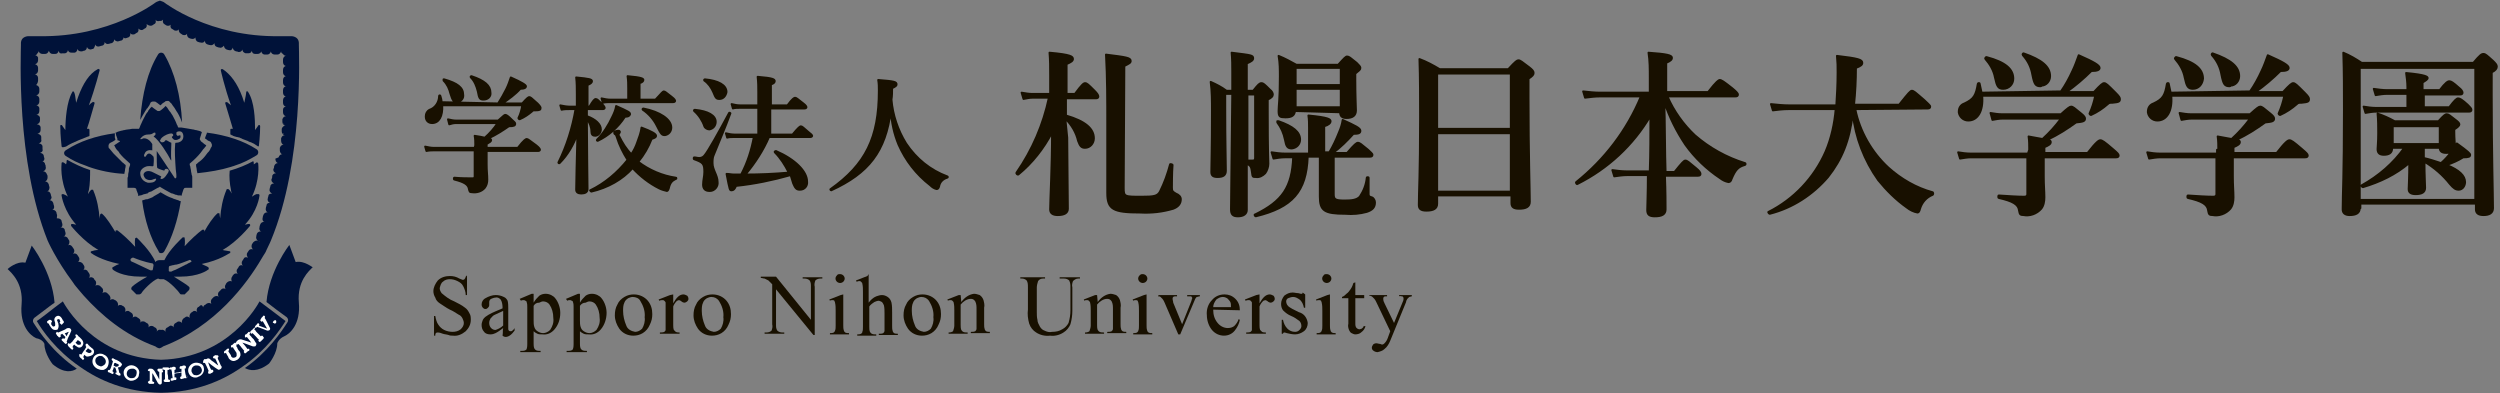 <?xml version="1.0" encoding="utf-8"?>
<!-- Generator: Adobe Illustrator 26.3.1, SVG Export Plug-In . SVG Version: 6.00 Build 0)  -->
<svg version="1.1" id="レイヤー_1" xmlns="http://www.w3.org/2000/svg" xmlns:xlink="http://www.w3.org/1999/xlink" x="0px"
	 y="0px" width="394px" height="62px" viewBox="0 0 394 62" style="enable-background:new 0 0 394 62;" xml:space="preserve">
<rect x="0" y="0" width="394" height="62" fill="#808080" stroke="none"/>
<style type="text/css">
	.st0{fill:#181000;}
	.st1{fill:#181000;stroke:#181000;stroke-width:0.298;stroke-linecap:round;stroke-linejoin:round;}
	.st2{fill:#001239;}
	.st3{fill:#FFFFFF;}
</style>
<path class="st0" d="M73.6,43.4v3.1h-0.2c0-0.5-0.2-1-0.4-1.4c-0.2-0.4-0.5-0.6-0.9-0.8c-0.4-0.2-0.8-0.3-1.2-0.3
	c-0.4,0-0.8,0.1-1.1,0.4c-0.3,0.2-0.4,0.6-0.5,1c0,0.3,0.1,0.5,0.3,0.8c0.6,0.5,1.2,1,2,1.3c0.6,0.3,1.2,0.6,1.7,1
	c0.3,0.2,0.5,0.5,0.7,0.9c0.2,0.3,0.2,0.7,0.2,1c0,0.7-0.3,1.3-0.8,1.8c-0.6,0.5-1.3,0.8-2,0.7c-0.2,0-0.5,0-0.7-0.1
	c-0.3-0.1-0.6-0.1-0.9-0.2c-0.3-0.1-0.5-0.2-0.8-0.2c-0.1,0-0.2,0-0.3,0.1c-0.1,0.1-0.1,0.3-0.1,0.4h-0.2v-3.1h0.2
	c0.1,0.5,0.2,1,0.5,1.4c0.2,0.3,0.5,0.6,0.9,0.8c0.4,0.2,0.9,0.3,1.3,0.3c0.5,0,0.9-0.1,1.3-0.4c0.3-0.3,0.5-0.6,0.5-1
	c0-0.2-0.1-0.5-0.2-0.7c-0.1-0.2-0.3-0.5-0.6-0.6c-0.5-0.3-0.9-0.6-1.4-0.8c-0.6-0.3-1.1-0.7-1.6-1c-0.3-0.2-0.6-0.5-0.7-0.9
	c-0.2-0.3-0.3-0.7-0.3-1c0-0.6,0.3-1.2,0.7-1.7c0.5-0.5,1.2-0.7,1.9-0.7c0.5,0,1,0.1,1.5,0.4c0.2,0.1,0.3,0.1,0.5,0.2
	c0.1,0,0.2,0,0.3-0.1c0.1-0.1,0.2-0.3,0.2-0.4L73.6,43.4z"/>
<path class="st0" d="M79.3,51.7c-0.4,0.3-0.8,0.6-1.2,0.8c-0.2,0.1-0.5,0.2-0.8,0.2c-0.4,0-0.8-0.1-1-0.4c-0.3-0.3-0.4-0.7-0.4-1.1
	c0-0.3,0.1-0.5,0.2-0.8c0.2-0.4,0.6-0.6,0.9-0.8c0.7-0.4,1.5-0.7,2.2-1v-0.2c0-0.4-0.1-0.9-0.3-1.2c-0.2-0.2-0.5-0.4-0.8-0.3
	c-0.2,0-0.5,0.1-0.7,0.2c-0.2,0.1-0.3,0.3-0.3,0.5l0,0.4c0,0.2,0,0.3-0.2,0.5c-0.1,0.1-0.2,0.2-0.4,0.2c-0.2,0-0.3-0.1-0.4-0.2
	c-0.1-0.1-0.2-0.3-0.2-0.5c0-0.4,0.2-0.8,0.6-1c0.5-0.3,1.1-0.5,1.6-0.5c0.5,0,0.9,0.1,1.3,0.3c0.3,0.1,0.5,0.4,0.6,0.6
	c0.1,0.4,0.1,0.8,0.1,1.2v2.1c0,0.4,0,0.7,0,1.1c0,0.1,0,0.2,0.1,0.3c0,0,0.1,0.1,0.2,0.1c0.1,0,0.1,0,0.2,0
	c0.2-0.1,0.4-0.3,0.5-0.5v0.4c-0.5,0.7-1,1-1.4,1c-0.2,0-0.4-0.1-0.5-0.2C79.3,52.3,79.2,52,79.3,51.7z M79.3,51.3V49
	c-0.4,0.2-0.9,0.4-1.3,0.6c-0.3,0.1-0.5,0.4-0.7,0.6c-0.1,0.2-0.2,0.4-0.2,0.7c0,0.3,0.1,0.6,0.3,0.8c0.2,0.2,0.4,0.3,0.7,0.3
	C78.4,51.9,78.9,51.7,79.3,51.3L79.3,51.3z"/>
<path class="st0" d="M81.9,47.1l1.9-0.8h0.3v1.4c0.2-0.4,0.6-0.8,0.9-1.1c0.3-0.2,0.6-0.3,1-0.3c0.6,0,1.2,0.3,1.5,0.7
	c0.5,0.6,0.8,1.5,0.8,2.3c0,1-0.3,1.9-0.9,2.6c-0.5,0.6-1.2,0.9-1.9,0.8c-0.3,0-0.6,0-0.8-0.1c-0.2-0.1-0.4-0.2-0.6-0.4v1.9
	c0,0.3,0,0.5,0.1,0.8c0.1,0.1,0.1,0.2,0.3,0.3c0.2,0.1,0.5,0.1,0.7,0.1v0.2h-3.2v-0.2h0.2c0.2,0,0.4,0,0.6-0.1
	c0.1-0.1,0.2-0.1,0.2-0.2c0.1-0.3,0.1-0.6,0.1-0.8v-5.8c0-0.3,0-0.5-0.1-0.8c0-0.1-0.1-0.2-0.2-0.2c-0.1-0.1-0.2-0.1-0.3-0.1
	c-0.1,0-0.3,0-0.4,0.1L81.9,47.1z M84.1,48.2v2.3c0,0.3,0,0.7,0.1,1c0.1,0.3,0.2,0.5,0.5,0.7c0.3,0.2,0.6,0.3,0.9,0.3
	c0.4,0,0.8-0.2,1.1-0.5c0.4-0.6,0.6-1.2,0.5-1.9c0-0.8-0.2-1.5-0.6-2.1c-0.2-0.3-0.6-0.5-1-0.5c-0.2,0-0.4,0.1-0.6,0.2
	C84.5,47.7,84.3,47.9,84.1,48.2z"/>
<path class="st0" d="M89.2,47.1l1.9-0.8h0.3v1.4c0.2-0.4,0.6-0.8,0.9-1.1c0.3-0.2,0.6-0.3,1-0.3c0.6,0,1.2,0.3,1.5,0.7
	c0.5,0.6,0.8,1.5,0.8,2.3c0,0.9-0.3,1.9-0.9,2.6c-0.5,0.6-1.2,0.9-1.9,0.8c-0.3,0-0.6,0-0.8-0.1c-0.2-0.1-0.4-0.2-0.6-0.4v1.9
	c0,0.3,0,0.5,0.1,0.8c0.1,0.1,0.1,0.2,0.3,0.3c0.2,0.1,0.5,0.1,0.7,0.1v0.2h-3.2v-0.2h0.2c0.2,0,0.4,0,0.6-0.1
	c0.1-0.1,0.2-0.1,0.2-0.2c0.1-0.3,0.1-0.6,0.1-0.8v-5.8c0-0.3,0-0.5-0.1-0.8c0-0.1-0.1-0.2-0.2-0.2c-0.1-0.1-0.2-0.1-0.3-0.1
	c-0.1,0-0.3,0-0.4,0.1L89.2,47.1z M91.4,48.2v2.3c0,0.3,0,0.7,0.1,1c0.1,0.3,0.2,0.5,0.5,0.7c0.3,0.2,0.6,0.3,0.9,0.3
	c0.4,0,0.8-0.2,1.1-0.5c0.4-0.6,0.6-1.2,0.5-1.9c0-0.8-0.2-1.5-0.6-2.1c-0.2-0.3-0.6-0.5-1-0.5c-0.2,0-0.4,0.1-0.6,0.2
	C91.9,47.7,91.6,47.9,91.4,48.2z"/>
<path class="st0" d="M99.9,46.4c0.9,0,1.7,0.4,2.2,1c0.5,0.6,0.7,1.3,0.7,2.1c0,0.6-0.1,1.1-0.4,1.7c-0.2,0.5-0.6,1-1.1,1.3
	c-0.5,0.3-1,0.4-1.5,0.4c-0.9,0-1.7-0.4-2.2-1.1c-0.4-0.6-0.7-1.3-0.7-2.1c0-0.6,0.1-1.2,0.4-1.7c0.2-0.5,0.6-0.9,1.1-1.2
	C98.9,46.5,99.4,46.4,99.9,46.4z M99.7,46.8c-0.2,0-0.5,0.1-0.7,0.2c-0.3,0.2-0.5,0.4-0.6,0.7c-0.2,0.4-0.2,0.9-0.2,1.3
	c0,0.8,0.2,1.6,0.5,2.3c0.2,0.6,0.8,0.9,1.4,1c0.4,0,0.8-0.2,1.1-0.5c0.3-0.5,0.5-1.2,0.4-1.8c0.1-0.9-0.2-1.8-0.7-2.6
	C100.7,47,100.2,46.8,99.7,46.8z"/>
<path class="st0" d="M106.1,46.4v1.4c0.5-0.9,1-1.4,1.6-1.4c0.2,0,0.4,0.1,0.6,0.2c0.1,0.1,0.2,0.3,0.2,0.5c0,0.2-0.1,0.3-0.2,0.4
	c-0.1,0.1-0.3,0.2-0.4,0.2c-0.2,0-0.4-0.1-0.5-0.2c-0.1-0.1-0.3-0.2-0.4-0.2c-0.1,0-0.2,0.1-0.3,0.1c-0.3,0.3-0.5,0.6-0.6,0.9v2.9
	c0,0.3,0,0.5,0.1,0.8c0.1,0.1,0.2,0.2,0.3,0.3c0.2,0.1,0.4,0.1,0.6,0.1v0.2H104v-0.2c0.2,0,0.5,0,0.7-0.1c0.1-0.1,0.2-0.2,0.2-0.3
	c0-0.2,0-0.4,0-0.6v-2.4c0-0.4,0-0.8,0-1.3c0-0.1-0.1-0.2-0.2-0.3c-0.1-0.1-0.2-0.1-0.3-0.1c-0.2,0-0.3,0-0.5,0.1l-0.1-0.2l1.8-0.7
	L106.1,46.4z"/>
<path class="st0" d="M112.3,46.4c0.9,0,1.7,0.4,2.2,1c0.5,0.6,0.7,1.3,0.7,2.1c0,0.6-0.1,1.1-0.4,1.7c-0.2,0.5-0.6,1-1.1,1.3
	c-0.5,0.3-1,0.4-1.5,0.4c-0.9,0-1.7-0.4-2.2-1.1c-0.4-0.6-0.7-1.3-0.7-2.1c0-0.6,0.1-1.2,0.4-1.7c0.2-0.5,0.6-0.9,1.1-1.2
	C111.3,46.5,111.8,46.4,112.3,46.4z M112.1,46.8c-0.2,0-0.5,0.1-0.7,0.2c-0.3,0.2-0.5,0.4-0.6,0.7c-0.2,0.4-0.2,0.9-0.2,1.3
	c0,0.8,0.2,1.6,0.5,2.3c0.2,0.6,0.8,0.9,1.4,1c0.4,0,0.8-0.2,1.1-0.5c0.3-0.5,0.5-1.2,0.4-1.8c0.1-0.9-0.2-1.8-0.7-2.6
	C113,47,112.6,46.8,112.1,46.8z"/>
<path class="st0" d="M119.9,43.6h2.4l5.5,6.8v-5.2c0-0.4,0-0.7-0.2-1c-0.2-0.2-0.5-0.3-0.8-0.3h-0.3v-0.2h3.1v0.2h-0.3
	c-0.3,0-0.6,0.1-0.8,0.3c-0.1,0.3-0.2,0.6-0.1,1v7.6h-0.2l-5.9-7.2v5.5c0,0.4,0,0.7,0.2,1c0.2,0.2,0.5,0.3,0.8,0.3h0.3v0.2h-3.1
	v-0.2h0.3c0.3,0,0.6-0.1,0.8-0.3c0.1-0.3,0.2-0.6,0.1-1v-6.3c-0.2-0.2-0.4-0.4-0.6-0.6c-0.2-0.1-0.4-0.2-0.6-0.3
	c-0.2,0-0.4-0.1-0.6-0.1L119.9,43.6z"/>
<path class="st0" d="M132.9,46.4v4.9c0,0.3,0,0.5,0.1,0.8c0,0.1,0.1,0.2,0.2,0.3c0.2,0.1,0.4,0.1,0.6,0.1v0.2h-3v-0.2
	c0.2,0,0.4,0,0.6-0.1c0.1-0.1,0.2-0.2,0.2-0.3c0.1-0.2,0.1-0.5,0.1-0.8v-2.3c0-0.4,0-0.9-0.1-1.3c0-0.1-0.1-0.2-0.1-0.3
	c-0.1-0.1-0.2-0.1-0.3-0.1c-0.2,0-0.3,0-0.4,0.1l-0.1-0.2l1.8-0.7L132.9,46.4z M132.4,43.2c0.2,0,0.4,0.1,0.5,0.2
	c0.3,0.3,0.3,0.7,0,1c-0.1,0.1-0.3,0.2-0.5,0.2c-0.2,0-0.4-0.1-0.5-0.2c-0.3-0.3-0.3-0.7,0-1C132,43.2,132.2,43.2,132.4,43.2z"/>
<path class="st0" d="M136.9,43.2v4.5c0.3-0.4,0.7-0.8,1.2-1c0.3-0.1,0.6-0.2,0.9-0.2c0.3,0,0.6,0.1,0.9,0.3c0.3,0.2,0.5,0.5,0.6,0.9
	c0.1,0.5,0.1,1,0.1,1.6v2.1c0,0.3,0,0.5,0.1,0.8c0,0.1,0.1,0.2,0.2,0.3c0.2,0.1,0.4,0.1,0.6,0.1v0.2h-3v-0.2h0.1
	c0.2,0,0.4,0,0.6-0.1c0.1-0.1,0.2-0.2,0.2-0.4c0-0.2,0-0.4,0-0.6v-2.1c0-0.4,0-0.9-0.1-1.3c-0.1-0.2-0.2-0.4-0.3-0.5
	c-0.2-0.1-0.4-0.2-0.5-0.2c-0.2,0-0.5,0.1-0.7,0.2c-0.3,0.2-0.6,0.4-0.8,0.7v3.2c0,0.3,0,0.5,0.1,0.8c0.1,0.1,0.1,0.2,0.3,0.3
	c0.2,0.1,0.4,0.1,0.7,0.1v0.2h-3v-0.2c0.2,0,0.4,0,0.6-0.1c0.1-0.1,0.2-0.1,0.2-0.3c0.1-0.2,0.1-0.5,0.1-0.8v-5.5
	c0-0.4,0-0.9-0.1-1.3c0-0.1-0.1-0.2-0.2-0.3c-0.1-0.1-0.2-0.1-0.3-0.1c-0.2,0-0.3,0.1-0.4,0.1l-0.1-0.2l1.8-0.7L136.9,43.2z"/>
<path class="st0" d="M145.4,46.4c0.9,0,1.7,0.4,2.2,1c0.5,0.6,0.7,1.3,0.7,2.1c0,0.6-0.1,1.1-0.4,1.7c-0.2,0.5-0.6,1-1.1,1.3
	c-0.5,0.3-1,0.4-1.5,0.4c-0.9,0-1.7-0.4-2.2-1.1c-0.4-0.6-0.7-1.3-0.7-2.1c0-0.6,0.1-1.2,0.4-1.7c0.2-0.5,0.6-0.9,1.1-1.2
	C144.4,46.5,144.9,46.4,145.4,46.4z M145.2,46.8c-0.2,0-0.5,0.1-0.7,0.2c-0.3,0.2-0.5,0.4-0.6,0.7c-0.2,0.4-0.2,0.9-0.2,1.3
	c0,0.8,0.2,1.6,0.5,2.3c0.2,0.6,0.8,0.9,1.4,1c0.4,0,0.8-0.2,1.1-0.5c0.3-0.5,0.5-1.2,0.4-1.8c0.1-0.9-0.2-1.8-0.7-2.6
	C146.1,47,145.7,46.8,145.2,46.8L145.2,46.8z"/>
<path class="st0" d="M151.5,47.6c0.5-0.7,1.2-1.2,2-1.3c0.3,0,0.6,0.1,0.9,0.2c0.3,0.2,0.5,0.5,0.6,0.8c0.1,0.4,0.2,0.8,0.1,1.2v2.6
	c0,0.3,0,0.5,0.1,0.8c0,0.1,0.1,0.2,0.2,0.3c0.2,0.1,0.4,0.1,0.6,0.1v0.2h-3v-0.2h0.1c0.2,0,0.4,0,0.6-0.1c0.1-0.1,0.2-0.2,0.2-0.4
	c0-0.2,0-0.4,0-0.6v-2.5c0-0.4,0-0.8-0.2-1.2c-0.2-0.3-0.4-0.4-0.7-0.4c-0.6,0-1.2,0.4-1.6,0.9v3.2c0,0.3,0,0.5,0.1,0.8
	c0.1,0.1,0.1,0.2,0.3,0.3c0.2,0.1,0.4,0.1,0.7,0.1v0.2h-3v-0.2h0.1c0.2,0,0.5-0.1,0.6-0.2c0.1-0.3,0.2-0.6,0.2-0.9V49
	c0-0.4,0-0.9-0.1-1.3c0-0.1-0.1-0.2-0.2-0.3c-0.1-0.1-0.2-0.1-0.3-0.1c-0.2,0-0.3,0-0.4,0.1l-0.1-0.2l1.8-0.7h0.3L151.5,47.6z"/>
<path class="st0" d="M167,43.9v-0.2h3.2v0.2h-0.3c-0.3,0-0.6,0.2-0.8,0.4c-0.1,0.3-0.2,0.6-0.1,1v3.7c0,0.7-0.1,1.4-0.3,2.1
	c-0.2,0.5-0.6,1-1.1,1.3c-0.6,0.4-1.4,0.6-2.1,0.5c-0.8,0.1-1.6-0.1-2.2-0.5c-0.5-0.3-0.9-0.8-1.1-1.4c-0.2-0.7-0.3-1.5-0.2-2.2
	v-3.5c0-0.4,0-0.8-0.2-1.1c-0.2-0.2-0.5-0.3-0.7-0.3h-0.3v-0.2h3.9v0.2h-0.3c-0.3,0-0.6,0.1-0.8,0.4c-0.1,0.3-0.2,0.7-0.2,1v3.9
	c0,0.4,0,0.8,0.1,1.2c0,0.4,0.2,0.7,0.4,1.1c0.2,0.3,0.4,0.5,0.7,0.6c0.4,0.2,0.8,0.3,1.2,0.2c0.6,0,1.1-0.1,1.6-0.4
	c0.4-0.2,0.8-0.6,1-1c0.2-0.7,0.3-1.3,0.3-2v-3.6c0-0.4,0-0.7-0.2-1.1c-0.2-0.2-0.5-0.3-0.8-0.3L167,43.9z"/>
<path class="st0" d="M173,47.6c0.5-0.7,1.2-1.2,2-1.3c0.3,0,0.6,0.1,0.9,0.2c0.3,0.2,0.5,0.5,0.6,0.8c0.1,0.4,0.2,0.8,0.1,1.2v2.6
	c0,0.3,0,0.5,0.1,0.8c0,0.1,0.1,0.2,0.2,0.3c0.2,0.1,0.4,0.1,0.6,0.1v0.2h-3v-0.2h0.1c0.2,0,0.4,0,0.6-0.1c0.1-0.1,0.2-0.2,0.2-0.4
	c0-0.2,0-0.4,0-0.6v-2.5c0-0.4,0-0.8-0.2-1.2c-0.2-0.3-0.4-0.4-0.7-0.4c-0.6,0-1.2,0.4-1.6,0.9v3.2c0,0.3,0,0.5,0.1,0.8
	c0.1,0.1,0.1,0.2,0.3,0.3c0.2,0.1,0.4,0.1,0.7,0.1v0.2h-3v-0.2h0.1c0.2,0,0.5-0.1,0.6-0.2c0.1-0.3,0.2-0.6,0.2-0.9V49
	c0-0.4,0-0.9-0.1-1.3c0-0.1-0.1-0.2-0.2-0.3c-0.1-0.1-0.2-0.1-0.3-0.1c-0.2,0-0.3,0-0.4,0.1l-0.1-0.2l1.8-0.7h0.3L173,47.6z"/>
<path class="st0" d="M180.7,46.4v4.9c0,0.3,0,0.5,0.1,0.8c0,0.1,0.1,0.2,0.2,0.3c0.2,0.1,0.4,0.1,0.6,0.1v0.2h-3v-0.2
	c0.2,0,0.4,0,0.6-0.1c0.1-0.1,0.2-0.2,0.2-0.3c0.1-0.2,0.1-0.5,0.1-0.8v-2.3c0-0.4,0-0.9-0.1-1.3c0-0.1-0.1-0.2-0.1-0.3
	c-0.1-0.1-0.2-0.1-0.3-0.1c-0.2,0-0.3,0-0.4,0.1l-0.1-0.2l1.8-0.7L180.7,46.4z M180.1,43.2c0.2,0,0.4,0.1,0.5,0.2
	c0.3,0.3,0.3,0.7,0,1c-0.1,0.1-0.3,0.2-0.5,0.2c-0.2,0-0.4-0.1-0.5-0.2c-0.3-0.3-0.3-0.7,0-1C179.8,43.2,179.9,43.2,180.1,43.2z"/>
<path class="st0" d="M182.6,46.5h2.9v0.2h-0.2c-0.1,0-0.3,0-0.4,0.1c-0.1,0.1-0.1,0.2-0.1,0.3c0,0.2,0.1,0.4,0.1,0.6l1.4,3.4
	l1.4-3.5c0.1-0.2,0.1-0.4,0.2-0.6c0-0.1,0-0.1-0.1-0.2c0-0.1-0.1-0.1-0.2-0.1c-0.2,0-0.3,0-0.5,0v-0.2h2v0.2c-0.2,0-0.3,0.1-0.5,0.1
	c-0.2,0.2-0.3,0.4-0.4,0.7l-2.2,5.2h-0.3l-2.2-5.1c-0.1-0.2-0.2-0.4-0.3-0.5c-0.1-0.1-0.2-0.2-0.3-0.3c-0.1-0.1-0.3-0.1-0.4-0.1
	L182.6,46.5z"/>
<path class="st0" d="M191.2,48.8c0,0.8,0.2,1.5,0.7,2.1c0.4,0.5,1,0.8,1.6,0.8c0.4,0,0.7-0.1,1-0.3c0.3-0.3,0.6-0.7,0.7-1.1l0.2,0.1
	c-0.1,0.6-0.4,1.2-0.8,1.7c-0.4,0.5-1,0.8-1.7,0.8c-0.7,0-1.4-0.3-1.9-0.9c-0.5-0.6-0.8-1.5-0.8-2.3c-0.1-0.9,0.2-1.8,0.8-2.4
	c0.5-0.6,1.2-0.9,2-0.9c0.6,0,1.2,0.2,1.7,0.7c0.5,0.5,0.7,1.1,0.7,1.8L191.2,48.8z M191.2,48.4h2.8c0-0.3,0-0.6-0.1-0.8
	c-0.1-0.2-0.3-0.4-0.5-0.6c-0.2-0.1-0.4-0.2-0.7-0.2c-0.4,0-0.7,0.2-1,0.4C191.4,47.6,191.2,48,191.2,48.4z"/>
<path class="st0" d="M198.5,46.4v1.4c0.5-0.9,1-1.4,1.6-1.4c0.2,0,0.4,0.1,0.6,0.2c0.1,0.1,0.2,0.3,0.2,0.5c0,0.2-0.1,0.3-0.2,0.4
	c-0.1,0.1-0.3,0.2-0.4,0.2c-0.2,0-0.4-0.1-0.5-0.2c-0.1-0.1-0.3-0.2-0.4-0.2c-0.1,0-0.2,0.1-0.3,0.1c-0.3,0.3-0.5,0.6-0.6,0.9v2.9
	c0,0.3,0,0.5,0.1,0.8c0.1,0.1,0.2,0.2,0.3,0.3c0.2,0.1,0.4,0.1,0.6,0.1v0.2h-3.1v-0.2c0.2,0,0.5,0,0.7-0.1c0.1-0.1,0.2-0.2,0.2-0.3
	c0-0.2,0-0.4,0-0.6v-2.4c0-0.4,0-0.8,0-1.3c0-0.1-0.1-0.2-0.2-0.3c-0.1-0.1-0.2-0.1-0.3-0.1c-0.2,0-0.3,0-0.5,0.1l-0.1-0.2l1.8-0.7
	L198.5,46.4z"/>
<path class="st0" d="M205.7,46.4v2.1h-0.2c-0.1-0.5-0.3-1-0.7-1.3c-0.3-0.2-0.6-0.4-1-0.4c-0.3,0-0.5,0.1-0.8,0.2
	c-0.2,0.1-0.3,0.3-0.3,0.5c0,0.2,0.1,0.5,0.2,0.6c0.2,0.3,0.5,0.4,0.8,0.6l1,0.5c0.8,0.2,1.3,0.9,1.4,1.7c0,0.5-0.2,1-0.6,1.3
	c-0.4,0.3-0.9,0.5-1.4,0.5c-0.4,0-0.9-0.1-1.3-0.2c-0.1,0-0.2-0.1-0.4-0.1c-0.1,0-0.2,0.1-0.2,0.2H202v-2.2h0.2
	c0.1,0.5,0.3,1,0.7,1.4c0.3,0.3,0.7,0.5,1.2,0.5c0.3,0,0.5-0.1,0.7-0.3c0.2-0.2,0.3-0.4,0.3-0.6c0-0.3-0.1-0.6-0.3-0.8
	c-0.4-0.3-0.8-0.6-1.3-0.8c-0.5-0.2-0.9-0.5-1.3-0.9c-0.2-0.3-0.3-0.6-0.3-1c0-0.5,0.2-0.9,0.5-1.3c0.4-0.3,0.8-0.5,1.3-0.5
	c0.3,0,0.6,0.1,0.9,0.1c0.1,0,0.3,0.1,0.4,0.1c0.1,0,0.1,0,0.2,0c0.1-0.1,0.1-0.1,0.1-0.2L205.7,46.4z"/>
<path class="st0" d="M209.6,46.4v4.9c0,0.3,0,0.5,0.1,0.8c0,0.1,0.1,0.2,0.2,0.3c0.2,0.1,0.4,0.1,0.6,0.1v0.2h-3v-0.2
	c0.2,0,0.4,0,0.6-0.1c0.1-0.1,0.2-0.2,0.2-0.3c0.1-0.2,0.1-0.5,0.1-0.8v-2.3c0-0.4,0-0.9-0.1-1.3c0-0.1-0.1-0.2-0.1-0.3
	c-0.1-0.1-0.2-0.1-0.3-0.1c-0.2,0-0.3,0-0.4,0.1l-0.1-0.2l1.8-0.7L209.6,46.4z M209.1,43.2c0.2,0,0.4,0.1,0.5,0.2
	c0.3,0.3,0.3,0.7,0,1c-0.1,0.1-0.3,0.2-0.5,0.2c-0.2,0-0.4-0.1-0.5-0.2c-0.3-0.3-0.3-0.7,0-1C208.7,43.2,208.9,43.2,209.1,43.2z"/>
<path class="st0" d="M213.6,44.5v2h1.4V47h-1.4v3.9c0,0.3,0,0.6,0.2,0.8c0.1,0.1,0.3,0.2,0.4,0.2c0.2,0,0.3-0.1,0.4-0.1
	c0.1-0.1,0.3-0.2,0.3-0.4h0.3c-0.1,0.4-0.3,0.7-0.7,1c-0.2,0.2-0.6,0.3-0.9,0.3c-0.2,0-0.4-0.1-0.6-0.2c-0.2-0.1-0.3-0.3-0.4-0.5
	c-0.1-0.3-0.2-0.6-0.1-1V47h-1v-0.2c0.3-0.1,0.5-0.3,0.7-0.5c0.3-0.2,0.5-0.5,0.7-0.8c0.2-0.3,0.3-0.6,0.4-0.9L213.6,44.5z"/>
<path class="st0" d="M215.8,46.5h2.8v0.2h-0.1c-0.2,0-0.3,0-0.4,0.1c-0.1,0.1-0.1,0.2-0.1,0.3c0,0.3,0.1,0.5,0.2,0.7l1.5,3.1
	l1.4-3.4c0.1-0.2,0.1-0.4,0.1-0.5c0-0.1,0-0.1-0.1-0.2c0-0.1-0.1-0.1-0.2-0.1c-0.1,0-0.3-0.1-0.4,0v-0.2h2v0.2
	c-0.1,0-0.3,0.1-0.4,0.1c-0.1,0.1-0.2,0.2-0.3,0.3c-0.1,0.2-0.2,0.3-0.2,0.5l-2.5,6.1c-0.2,0.5-0.5,1-0.9,1.3
	c-0.3,0.3-0.7,0.4-1.1,0.5c-0.2,0-0.5-0.1-0.6-0.2c-0.2-0.1-0.3-0.3-0.3-0.5c0-0.2,0.1-0.3,0.2-0.5c0.1-0.1,0.3-0.2,0.5-0.2
	c0.2,0,0.4,0.1,0.6,0.1c0.1,0,0.2,0.1,0.3,0.1c0.2,0,0.3-0.1,0.4-0.2c0.2-0.2,0.4-0.5,0.5-0.8l0.4-1.1l-2.2-4.6
	c-0.1-0.2-0.2-0.4-0.3-0.5c-0.1-0.1-0.2-0.2-0.3-0.3c-0.1-0.1-0.3-0.2-0.5-0.2L215.8,46.5z"/>
<path class="st1" d="M78.5,16.3c0.5-0.8,0.9-1.5,1.3-2.3c0.3-0.6,0.5-1.2,0.7-1.8c1.8,0.8,2.4,1.2,2.4,1.4c0,0.2-0.2,0.4-0.9,0.4
	c-0.8,0.9-1.8,1.6-2.8,2.3h3.1c0.8-0.9,1-1,1.1-1c0.2,0,0.3,0.1,1.3,1c0.4,0.4,0.5,0.6,0.5,0.7c0,0.3-0.1,0.4-0.9,0.4
	c-0.3,0-0.3,0-0.5,0.2c-0.6,0.5-1.2,0.9-1.9,1.2c-0.1,0-0.2-0.1-0.2-0.2c0.3-0.6,0.5-1.3,0.6-2H69.7c0.1,1.7-0.5,2.8-1.6,2.8
	c-0.6,0-1-0.4-1-1c0,0,0-0.1,0-0.1c0-0.4,0.2-0.8,0.6-1c0.9-0.3,1.5-1.2,1.5-2.2c0-0.1,0.2-0.1,0.2,0c0.1,0.3,0.2,0.7,0.2,1
	L78.5,16.3z M74.9,22.9c0-0.5,0-1-0.1-1.5c0.7,0.1,1.2,0.2,1.6,0.3c0.8-0.7,1.5-1.5,2-2.3h-6.5c-0.4,0-0.8,0.1-1.1,0.2l-0.2-0.8
	c0.4,0.1,0.9,0.2,1.3,0.2h6.6c0.8-0.7,1-0.9,1.1-0.9c0.2,0,0.4,0.1,1.1,0.8c0.3,0.3,0.5,0.4,0.5,0.6c0,0.3-0.2,0.4-1,0.4
	c-1,0.7-2.1,1.4-3.2,1.9c0.4,0.1,0.4,0.2,0.4,0.3c0,0.2-0.2,0.3-0.7,0.6v0.6h4.9c1-1.3,1.3-1.4,1.4-1.4c0.2,0,0.4,0.2,1.5,1
	c0.5,0.4,0.6,0.6,0.6,0.7s-0.1,0.2-0.3,0.2h-8.1v2.1c0,1.1,0.1,1.6,0.1,2.4c0,0.5-0.1,0.9-0.4,1.3c-0.5,0.6-1.3,0.8-2,0.7
	c-0.4,0-0.4-0.1-0.5-0.5c-0.1-0.7-0.7-1.1-2.3-1.5c-0.1,0-0.1-0.3,0-0.3c1.1,0.1,2.1,0.1,2.9,0.1c0.2,0,0.3-0.1,0.3-0.3v-4.1h-6.3
	c-0.4,0-0.8,0-1.3,0.1l-0.2-0.7c0.5,0.1,0.9,0.2,1.4,0.2h6.4L74.9,22.9z M72,16.1c-0.5,0-0.7-0.3-1-1.3c-0.2-0.8-0.5-1.5-1.1-2.1
	c0-0.1,0-0.1,0-0.2c0,0,0,0,0,0c0,0,0.1,0,0.1,0c2.1,0.6,3,1.3,3,2.4C73.1,15.5,72.7,16,72,16.1L72,16.1L72,16.1z M76.2,15.7
	c-0.6,0-0.7-0.2-0.9-1.3c-0.2-0.8-0.5-1.6-1.1-2.2c-0.1-0.1,0-0.2,0.1-0.2c2.1,0.7,3,1.5,3,2.6C77.4,15.2,76.9,15.7,76.2,15.7
	C76.3,15.7,76.2,15.7,76.2,15.7L76.2,15.7z"/>
<path class="st1" d="M92.5,19.3c0,3.6,0.1,9.1,0.1,10.5c0,0.5-0.4,0.7-1,0.7c-0.5,0-0.8-0.2-0.8-0.6c0-1,0.1-5.2,0.2-8.8
	c-0.6,1.7-1.5,3.3-2.8,4.6c-0.1,0.1-0.2,0-0.2-0.1c1.3-2.6,2.2-5.5,2.7-8.4h-0.9c-0.4,0-0.9,0-1.3,0.1l-0.2-0.7
	c0.5,0.1,1,0.2,1.5,0.2h1.1v-2c0-0.9,0-1.7-0.1-2.6c2.1,0.2,2.5,0.3,2.5,0.6c0,0.2-0.2,0.4-0.7,0.6v3.4h0.3c0.6-1,0.8-1.2,1-1.2
	c0.2,0,0.4,0.2,1,0.8c0.3,0.3,0.4,0.5,0.4,0.6s-0.1,0.2-0.3,0.2h-2.5v1.1c1.4,0.5,2.2,1.3,2.2,2.1c0,0.5-0.4,1-0.9,1
	c-0.4,0-0.6-0.2-0.6-0.7c0-0.7-0.3-1.4-0.7-2L92.5,19.3z M93.2,30.2c-0.1,0-0.2-0.2-0.2-0.2c2.3-1.1,4.3-2.8,5.9-4.8
	c-0.7-1.1-1.3-2.3-1.7-3.6c-0.1-0.3-0.1-0.3-0.2-0.4c-0.2-0.1-0.2-0.2-0.2-0.3c0-0.2,0.4-0.3,0.7-0.3c0.1,0,0.2,0.1,0.2,0.2
	c0,0.1-0.2,0.3-0.2,0.4c0,0.1,0,0.2,0.1,0.3c0.5,1,1.1,2,1.9,2.8c0.4-0.6,0.7-1.2,0.9-1.8c0.3-0.8,0.6-1.6,0.7-2.4
	c1.6,0.6,2.3,1,2.3,1.3c0,0.2-0.1,0.3-0.7,0.5c-0.5,1.3-1.2,2.5-2.1,3.6c1.7,1.3,3.8,2.2,5.9,2.5c0.1,0,0.1,0,0.1,0.1s0,0.1-0.1,0.1
	c-0.6,0.3-0.9,0.6-1.1,1.5c-0.1,0.3-0.2,0.4-0.3,0.4c-0.4-0.1-0.8-0.2-1.2-0.4c-1.6-0.8-3-1.9-4.2-3.2
	C98.1,28.3,95.8,29.6,93.2,30.2z M98.5,18.4c-1.1,1.7-2.6,3-4.3,3.8c-0.1,0-0.2-0.1-0.1-0.2c1-1,1.8-2.3,2.4-3.6
	c0.3-0.6,0.5-1.1,0.6-1.7c2,0.9,2.2,1,2.2,1.3C99.2,18.3,99,18.4,98.5,18.4z M103.3,15.7c1-1.1,1.2-1.3,1.3-1.3
	c0.2,0,0.4,0.2,1.3,0.9c0.4,0.3,0.5,0.5,0.5,0.6c0,0.1-0.1,0.2-0.3,0.2h-9.9c-0.4,0-0.8,0-1.2,0.1l-0.2-0.7c0.5,0.1,0.9,0.2,1.4,0.2
	H99V14c0-0.7,0-1.3-0.1-2c2.3,0.2,2.5,0.4,2.5,0.6s-0.2,0.4-0.6,0.5v2.6L103.3,15.7z M104.8,21.3c-0.5,0-0.6-0.1-1.3-1.5
	c-0.5-1-1.3-1.9-2.2-2.5c-0.1-0.1,0-0.2,0.1-0.2c2.6,0.5,4.4,1.7,4.4,3C105.8,20.7,105.4,21.2,104.8,21.3z"/>
<path class="st1" d="M112.5,24.4c-0.2,0.4-0.2,0.9-0.2,1.3c0,1.1,0.8,1.9,0.8,3c0.1,0.7-0.5,1.4-1.2,1.4c0,0,0,0,0,0
	c0,0-0.1,0-0.1,0c-0.7,0-1-0.4-1-1c0-0.7,0.2-1.3,0.2-2c0-1.3-0.2-1.5-1.6-2c-0.1,0-0.1-0.3,0-0.3c0.3,0,0.5,0.1,0.8,0.1
	c0.4,0,0.7-0.2,0.9-0.5c0.5-0.6,2.2-3.6,3.8-6.6c0-0.1,0.3,0,0.2,0.1C114.3,20.1,113.3,22.4,112.5,24.4z M111.8,20.4
	c-0.3,0-0.7-0.2-0.8-0.5c-0.3-0.9-0.9-1.8-1.6-2.4c-0.1-0.1,0-0.2,0.1-0.2c2.1,0.2,3.3,0.9,3.3,1.9
	C112.8,19.8,112.4,20.3,111.8,20.4z M113.4,15.6c-0.5,0-0.6-0.1-1-1.1c-0.3-0.7-0.8-1.4-1.4-1.8c-0.1-0.1,0-0.2,0.1-0.2
	c2.1,0.2,3.4,0.9,3.4,2C114.4,15.1,114,15.6,113.4,15.6L113.4,15.6z M121.2,21.6c-0.9,2.1-2.2,4.1-3.7,5.9c2.3,0,4.5-0.1,6.8-0.3
	c-0.6-1.2-1.3-2.3-2.2-3.2c-0.1-0.1,0.1-0.2,0.2-0.2c3,1.3,4.9,3.2,4.9,4.8c0.1,0.7-0.4,1.3-1.1,1.3c0,0,0,0,0,0c0,0-0.1,0-0.1,0
	c-0.5,0-0.7-0.3-1-1c-0.1-0.4-0.3-0.9-0.4-1.3c-2.8,0.8-5.7,1.4-8.6,1.7c-0.2,0.5-0.4,0.7-0.7,0.7c-0.3,0-0.3,0-0.8-2.6
	c0.5,0,0.7,0.1,1.2,0.1h1.1c1-1.9,1.6-3.8,2-5.9h-3.1c-0.4,0-0.8,0-1.1,0.1l-0.2-0.7c0.4,0.1,0.9,0.2,1.3,0.2h3.8V17h-2.9
	c-0.4,0-0.8,0-1.1,0.1l-0.2-0.7c0.4,0.1,0.9,0.2,1.3,0.2h2.9v-2c0-0.8,0-1.6-0.1-2.5c2.5,0.2,2.7,0.4,2.7,0.7c0,0.2-0.2,0.4-0.6,0.5
	v3.3h2.6c0.8-1.1,1.1-1.2,1.2-1.2c0.2,0,0.4,0.2,1.3,0.9c0.4,0.3,0.5,0.5,0.5,0.6s-0.1,0.2-0.3,0.2h-5.4v4.1h3.5
	c0.9-1.1,1.2-1.3,1.3-1.3c0.2,0,0.4,0.2,1.2,0.9c0.4,0.3,0.6,0.5,0.6,0.6s-0.1,0.2-0.3,0.2L121.2,21.6z"/>
<path class="st1" d="M131,30c-0.1,0-0.2-0.2-0.1-0.2c5.5-3.9,7.6-8.1,7.6-15.5c0-0.6,0-1.1-0.1-1.7c2.6,0.2,2.9,0.3,2.9,0.7
	c0,0.2-0.1,0.3-0.7,0.6c0,0.6,0,1.2-0.1,1.8c0.2,2.4,1,4.8,2.3,6.9c1.6,2.4,3.8,4.2,6.5,5.2c0.1,0,0.1,0.2,0,0.2
	c-0.7,0.2-1.2,0.7-1.3,1.4c-0.1,0.3-0.2,0.4-0.4,0.4c-0.4-0.1-0.7-0.3-1-0.6c-2.2-1.7-3.9-3.9-5-6.4c-0.7-1.7-1.1-3.5-1.2-5.4
	C139.6,23.9,136.9,27.3,131,30z"/>
<path class="st1" d="M168.2,21.7c0,2.4,0.1,8.8,0.1,11.2c0,0.7-0.6,1-1.6,1c-0.8,0-1.2-0.3-1.2-0.9c0-1.4,0.3-6.9,0.3-12.1
	c-1.3,2.5-3.1,4.8-5.3,6.6c-0.1,0.1-0.4-0.1-0.3-0.3c2.5-3.6,4.2-7.6,5.1-11.8h-2.5c-0.5,0-1,0.1-1.5,0.2l-0.3-1
	c0.6,0.1,1.2,0.2,1.7,0.2h2.8v-2.9c0-1.3,0-2.4-0.1-3.6c3.4,0.3,3.7,0.6,3.7,1c0,0.3-0.3,0.5-1,0.8v4.7h1.3c1.1-1.5,1.4-1.7,1.6-1.7
	c0.3,0,0.5,0.2,1.5,1.2c0.4,0.4,0.6,0.7,0.6,0.9s-0.1,0.3-0.4,0.3h-4.7v2.7c3.1,0.9,4.4,2.1,4.4,3.6c0,0.8-0.6,1.5-1.4,1.5
	c-0.6,0-0.8-0.3-1.1-1.1c-0.3-1.3-1-2.5-2-3.5L168.2,21.7z M177.1,29.6c0,1.4,0.1,1.4,2.8,1.4c2,0,2.5-0.1,2.9-0.8
	c0.7-1.4,1.2-2.8,1.6-4.3c0-0.1,0.4,0,0.4,0.1c-0.1,1.2-0.1,3.1-0.1,3.6s0.1,0.6,0.6,0.9c0.5,0.2,0.8,0.5,0.8,0.9
	c0,0.7-0.4,1.2-1.2,1.5c-1.7,0.5-3.4,0.7-5.2,0.6c-4.3,0-5.2-0.5-5.2-3.1V19.5c0-3.6,0-7.3-0.2-10.9c3.2,0.4,3.9,0.5,3.9,1
	c0,0.3-0.2,0.4-1,0.8L177.1,29.6z"/>
<path class="st1" d="M197.5,14.3c0.8-1,1-1.2,1.3-1.2c0.3,0,0.5,0.2,1.3,1c0.4,0.3,0.5,0.6,0.5,0.8c0,0.3-0.2,0.5-0.8,0.8v1.7
	c0,6.9,0.1,7.7,0.1,8.4c0,0.5-0.2,1.1-0.5,1.5c-0.4,0.4-0.9,0.7-1.5,0.6c-0.5,0-0.5,0-0.6-0.8c-0.1-0.8-0.2-1-0.8-1.3
	c0,3.6,0,6.1,0,7.3c0,0.6-0.5,1-1.4,1c-0.8,0-1.1-0.3-1.1-1.1c0-2,0.1-7.5,0.2-18.2h-1.1v2c0,6.1,0.1,8.1,0.1,10.1
	c0,0.7-0.4,1-1.3,1c-0.7,0-1-0.2-1-0.8c0-1.6,0.1-3.2,0.1-9.6c0-1.5,0-3.1-0.2-4.6c0.9,0.4,1.7,0.8,2.5,1.4h0.9v-2.9
	c0-1,0-2.1-0.1-3.1c3.2,0.4,3.4,0.4,3.4,0.9c0,0.3-0.3,0.5-1,0.8v4.3L197.5,14.3z M196.6,14.9c0,3.5,0,6.9,0,10.4c0.3,0,0.6,0,0.8,0
	c0.3,0,0.4-0.1,0.4-0.4v-10H196.6z M209.5,24c0.6-1,1.1-2.1,1.5-3.1c0.3-0.7,0.5-1.3,0.6-2c2,0.9,2.8,1.3,2.8,1.7
	c0,0.4-0.3,0.5-1.1,0.5c-1,1.1-2,2.1-3.2,3h2.2c1.2-1.4,1.5-1.6,1.7-1.6c0.3,0,0.5,0.2,1.6,1.1c0.4,0.4,0.7,0.6,0.7,0.8
	s-0.1,0.3-0.4,0.3h-5.7v5.9c0,0.8,0.2,1,1.7,1c1.2,0,1.9-0.1,2.4-0.6c0.6-0.9,1-1.9,1.1-3c0-0.1,0.3-0.1,0.3,0v2.6
	c0,0.3,0.1,0.4,0.5,0.5c0.3,0.1,0.5,0.5,0.5,0.8c0,0.8-0.4,1.2-1.3,1.5c-1.1,0.3-2.2,0.4-3.4,0.3c-3.3,0-4-0.5-4-2.7v-6.3h-1.9
	c-0.2,5.5-2.4,8-8.2,9.4c-0.1,0-0.3-0.3-0.1-0.3c4.3-2.1,5.8-4.3,6-9h-1.3c-0.6,0-1.2,0.1-1.8,0.2l-0.3-1c0.7,0.1,1.4,0.2,2.1,0.2
	h3.8v-4c0-0.7,0-1.3-0.1-2c3.2,0.3,3.5,0.6,3.5,0.9s-0.3,0.6-1,0.8V24H209.5z M203.6,23.4c-0.7,0-0.9-0.3-1.1-1.4
	c-0.2-1-0.6-1.9-1.2-2.7c0-0.1,0-0.1,0-0.2c0,0,0.1,0,0.2,0c2.3,0.8,3.4,1.7,3.4,2.9C204.9,22.7,204.4,23.3,203.6,23.4
	C203.7,23.4,203.7,23.4,203.6,23.4z M204.1,17.5c-0.1,0.7-0.5,1-1.5,1c-0.9,0-1.1-0.1-1.1-1c0-0.9,0.2-1.8,0.2-5.4
	c0-1.1,0-2.2-0.2-3.3c1,0.4,1.9,0.9,2.8,1.4h6.6c1-1.1,1.2-1.3,1.4-1.3c0.3,0,0.5,0.2,1.5,1c0.4,0.4,0.6,0.6,0.6,0.8
	c0,0.3-0.2,0.4-0.8,0.9v1c0,2.5,0.1,4.3,0.1,4.8c0,0.8-0.5,1.2-1.5,1.2c-0.7,0-1-0.3-1-0.9L204.1,17.5z M211.3,10.7h-7.1v2.7h7.1
	V10.7z M211.3,14h-7.1v2.9h7.1V14z"/>
<path class="st1" d="M226.5,30.8v1.3c0,0.8-0.6,1.1-1.7,1.1c-0.9,0-1.2-0.3-1.2-0.9c0-2.3,0.2-4.6,0.2-13.9c0-3,0-6-0.1-9.1
	c1.1,0.4,2.2,1,3.2,1.6h10.8c1.2-1.3,1.4-1.4,1.6-1.4c0.3,0,0.5,0.2,1.7,1.1c0.5,0.4,0.7,0.6,0.7,0.9c0,0.3-0.2,0.5-0.8,0.9v3.2
	c0,8.5,0.2,14.3,0.2,16.2c0,0.8-0.6,1.1-1.7,1.1c-0.9,0-1.2-0.3-1.2-0.9v-1.2H226.5z M238.1,11.6h-11.6v8.7h11.6V11.6z M238.1,21
	h-11.6v9.2h11.6V21z"/>
<path class="st1" d="M260,27c0.1-2.9,0.1-5.8,0.1-8.7c-2.7,4.6-6.7,8.3-11.5,10.7c-0.1,0.1-0.3-0.2-0.2-0.3c4.5-3.6,8-8.2,10.2-13.5
	h-6.4c-0.8,0-1.6,0.1-2.4,0.2l-0.3-1c0.9,0.1,1.8,0.2,2.7,0.2h7.8v-2.4c0-1.3,0-2.6-0.2-3.9c2.9,0.2,3.7,0.4,3.7,0.8
	c0,0.3-0.2,0.5-0.9,0.8v4.6h6.6c1.3-1.7,1.7-1.9,1.8-1.9c0.3,0,0.6,0.2,2,1.3c0.6,0.5,0.9,0.8,0.9,1s-0.1,0.3-0.4,0.3h-10.7
	c1,2.3,2.5,4.4,4.3,6.1c2.3,2,5,3.5,7.9,4.4c0.1,0,0.1,0.1,0.1,0.2c0,0-0.1,0.1-0.1,0.1c-1.1,0.3-1.5,0.8-2.1,2.2
	c-0.1,0.4-0.3,0.5-0.5,0.5c-0.5-0.1-0.9-0.3-1.3-0.6c-2.1-1.4-4-3.2-5.5-5.3c-1.4-2.1-2.5-4.3-3.3-6.7c0.1,2.6,0.1,8.5,0.2,11h1.4
	c1.2-1.5,1.5-1.8,1.7-1.8c0.3,0,0.5,0.2,1.7,1.2c0.5,0.4,0.7,0.7,0.7,0.9s-0.1,0.3-0.4,0.3h-5.2c0.1,2.5,0.1,4.4,0.1,5.3
	c0,0.8-0.6,1.1-1.7,1.1c-0.9,0-1.2-0.3-1.2-1c0-0.6,0.1-2.7,0.1-5.5h-3.2c-0.7,0-1.4,0.1-2.1,0.2l-0.3-1c0.7,0.1,1.5,0.2,2.2,0.2
	H260z"/>
<path class="st1" d="M292.4,17.2c0.7,3.5,2.6,6.8,5.2,9.2c2,1.8,4.4,3.2,7,3.9c0.1,0.1,0.1,0.3,0,0.4c-1,0.4-1.7,1.2-2,2.2
	c-0.1,0.4-0.2,0.6-0.4,0.6c-0.6-0.1-1.2-0.4-1.7-0.8c-1.7-1.2-3.2-2.7-4.5-4.3c-2.2-3.1-3.6-6.7-4-10.5c-0.5,4.3-1.7,7.2-3.9,10
	c-2.4,2.8-5.6,4.9-9.2,5.8c-0.1,0-0.3-0.3-0.2-0.3c4-2,7.2-5.4,9-9.5c0.9-2.1,1.4-4.4,1.6-6.7h-7.4c-0.9,0-1.7,0.1-2.5,0.2l-0.3-1
	c1,0.1,1.9,0.2,2.9,0.2h7.4c0.1-1.6,0.2-3.3,0.2-5.2c0-1,0-1.5-0.1-2.6c3.4,0.4,4,0.6,4,1.1c0,0.3-0.2,0.5-1,0.8
	c0,1.9-0.1,3.9-0.3,5.8h7.1c1.5-1.9,1.8-2.2,2-2.2c0.3,0,0.5,0.2,2,1.5c0.6,0.6,0.9,0.8,0.9,1s-0.1,0.3-0.4,0.3L292.4,17.2z"/>
<path class="st1" d="M324.8,14.4c0.7-1,1.3-2.1,1.8-3.2c0.4-0.8,0.7-1.7,1-2.5c2.5,1.1,3.3,1.6,3.3,2c0,0.3-0.3,0.5-1.3,0.5
	c-1.2,1.2-2.5,2.3-3.9,3.3h4.3c1.1-1.2,1.4-1.4,1.6-1.4c0.3,0,0.5,0.2,1.8,1.5c0.6,0.6,0.7,0.8,0.7,1c0,0.4-0.1,0.5-1.2,0.6
	c-0.4,0-0.5,0-0.7,0.2c-0.8,0.7-1.7,1.3-2.6,1.7c-0.1,0.1-0.3-0.1-0.3-0.2c0.4-0.9,0.7-1.8,0.9-2.8h-17.8c0.2,2.4-0.7,3.9-2.2,3.9
	c-0.8,0-1.4-0.6-1.5-1.3c0,0,0-0.1,0-0.1c0-0.6,0.3-1.1,0.9-1.3c1.5-0.7,1.8-1.3,2.1-3.1c0-0.1,0.3-0.2,0.3,0
	c0.1,0.5,0.2,0.9,0.3,1.4L324.8,14.4z M319.8,23.6c0-0.7,0-1.4-0.1-2.1c1,0.2,1.7,0.3,2.2,0.4c1.1-1,2-2,2.9-3.2h-9.2
	c-0.5,0-1.1,0.1-1.6,0.2l-0.3-1.1c0.6,0.1,1.2,0.2,1.8,0.2h9.3c1.1-1,1.4-1.2,1.6-1.2c0.3,0,0.5,0.2,1.6,1.1
	c0.5,0.4,0.6,0.6,0.6,0.8c0,0.4-0.3,0.5-1.4,0.6c-1.4,1-2.9,2-4.5,2.7c0.5,0.1,0.5,0.3,0.5,0.4c0,0.3-0.3,0.5-1,0.8v0.9h6.8
	c1.4-1.8,1.8-2,2-2c0.3,0,0.6,0.2,2,1.4c0.7,0.6,0.9,0.8,0.9,1s-0.1,0.3-0.4,0.3h-11.4v3c0,1.5,0.1,2.3,0.1,3.3
	c0,0.6-0.1,1.3-0.5,1.8c-0.7,0.8-1.8,1.2-2.8,1c-0.5,0-0.6-0.1-0.7-0.7c-0.1-1-1-1.5-3.2-2c-0.1,0-0.1-0.4,0-0.4
	c1.5,0.1,3,0.2,4,0.2c0.3,0,0.5-0.1,0.5-0.4v-5.8h-8.8c-0.6,0-1.2,0.1-1.8,0.2l-0.3-1c0.6,0.1,1.3,0.2,2,0.2h9L319.8,23.6z
	 M315.7,14c-0.8,0-1-0.4-1.3-1.8c-0.2-1.1-0.8-2.1-1.5-2.9c-0.1-0.1,0-0.2,0.1-0.3c0,0,0.1,0,0.1,0c3,0.8,4.2,1.9,4.2,3.4
	C317.3,13.3,316.6,14,315.7,14L315.7,14L315.7,14z M321.6,13.6c-0.8,0-1-0.3-1.3-1.8c-0.2-1.2-0.7-2.2-1.5-3.1
	c-0.1-0.1,0-0.3,0.1-0.3c2.9,1,4.2,2.1,4.2,3.6c0,0.8-0.6,1.5-1.4,1.5C321.7,13.6,321.7,13.6,321.6,13.6L321.6,13.6z"/>
<path class="st1" d="M354.6,14.4c0.7-1,1.3-2.1,1.8-3.2c0.4-0.8,0.7-1.7,1-2.5c2.5,1.1,3.3,1.6,3.3,2c0,0.3-0.3,0.5-1.3,0.5
	c-1.2,1.2-2.5,2.3-3.9,3.3h4.3c1.1-1.2,1.4-1.4,1.6-1.4c0.3,0,0.5,0.2,1.8,1.5c0.6,0.6,0.7,0.8,0.7,1c0,0.4-0.1,0.5-1.2,0.6
	c-0.4,0-0.5,0-0.7,0.2c-0.8,0.7-1.7,1.3-2.6,1.7c-0.1,0.1-0.3-0.1-0.3-0.2c0.4-0.9,0.7-1.8,0.9-2.8h-17.8c0.2,2.4-0.7,3.9-2.2,3.9
	c-0.8,0-1.4-0.6-1.5-1.3c0,0,0-0.1,0-0.1c0-0.6,0.3-1.1,0.9-1.3c1.5-0.7,1.8-1.3,2.1-3.1c0-0.1,0.3-0.2,0.3,0
	c0.1,0.5,0.2,0.9,0.3,1.4L354.6,14.4z M349.6,23.6c0-0.7,0-1.4-0.1-2.1c1,0.2,1.7,0.3,2.2,0.4c1.1-1,2-2,2.9-3.2h-9.2
	c-0.5,0-1.1,0.1-1.6,0.2l-0.3-1.1c0.6,0.1,1.2,0.2,1.8,0.2h9.3c1.1-1,1.4-1.2,1.6-1.2c0.3,0,0.5,0.2,1.6,1.1
	c0.5,0.4,0.6,0.6,0.6,0.8c0,0.4-0.3,0.5-1.4,0.6c-1.4,1-2.9,2-4.5,2.7c0.5,0.1,0.5,0.3,0.5,0.4c0,0.3-0.3,0.5-1,0.8v0.9h6.8
	c1.4-1.8,1.8-2,2-2c0.3,0,0.6,0.2,2,1.4c0.7,0.6,0.9,0.8,0.9,1s-0.1,0.3-0.4,0.3h-11.4v3c0,1.5,0.1,2.3,0.1,3.3
	c0,0.6-0.1,1.3-0.5,1.8c-0.7,0.8-1.8,1.2-2.8,1c-0.5,0-0.6-0.1-0.7-0.7c-0.1-1-1-1.5-3.2-2c-0.1,0-0.1-0.4,0-0.4
	c1.5,0.1,3,0.2,4,0.2c0.3,0,0.5-0.1,0.5-0.4v-5.8h-8.8c-0.6,0-1.2,0.1-1.8,0.2l-0.3-1c0.6,0.1,1.3,0.2,2,0.2h9V23.6z M345.6,14
	c-0.8,0-1-0.4-1.3-1.8c-0.2-1.1-0.8-2.1-1.5-2.9c-0.1-0.1,0-0.2,0.1-0.3c0,0,0.1,0,0.1,0c3,0.8,4.2,1.9,4.2,3.4
	C347.1,13.3,346.5,14,345.6,14L345.6,14L345.6,14z M351.4,13.6c-0.8,0-1-0.3-1.3-1.8c-0.2-1.2-0.7-2.2-1.5-3.1
	c-0.1-0.1,0-0.3,0.1-0.3c2.9,1,4.2,2.1,4.2,3.6c0,0.8-0.6,1.5-1.4,1.5C351.5,13.6,351.5,13.6,351.4,13.6L351.4,13.6z"/>
<path class="st1" d="M371.9,32.8c0,0.8-0.6,1.1-1.6,1.1c-0.7,0-1.1-0.3-1.1-0.9c0-2.6,0.2-5.2,0.2-15.7c0-3,0-6-0.1-9
	c1,0.4,2,1,2.9,1.6h17.6c1.1-1.3,1.3-1.4,1.6-1.4c0.3,0,0.5,0.2,1.5,1.1c0.4,0.4,0.6,0.6,0.6,0.9c0,0.3-0.2,0.6-0.8,0.9V15
	c0,9.3,0.2,15.7,0.2,17.8c0,0.8-0.6,1.1-1.5,1.1c-0.8,0-1.2-0.3-1.2-0.9v-0.9h-18.2V32.8z M390.1,10.7h-18.2v20.8h18.2V10.7z
	 M386.9,23.1c0.1-0.2,0.2-0.3,0.3-0.5c1.8,1.3,2.1,1.6,2.1,1.8c0,0.3-0.2,0.4-1.1,0.4c-0.8,0.5-1.7,0.9-2.6,1.2
	c2,0.8,2.9,1.7,2.9,2.7c0,0.6-0.4,1.2-1,1.2c0,0,0,0,0,0h0c-0.5,0-0.8-0.2-1.4-0.9c-1.1-1.4-2.5-2.6-4-3.5c0,2.2,0.1,3.4,0.1,4.1
	s-0.5,1-1.5,1c-0.8,0-1.1-0.3-1.1-0.8c0-0.2,0.1-1.9,0.1-4.1c-2.1,1.8-4.6,3-7.3,3.8c-0.1,0-0.3-0.2-0.2-0.3c2.7-1.5,5-3.5,6.7-5.9
	h-1.9v0.1c0,0.7-0.5,1-1.3,1c-0.7,0-1-0.3-1-0.9c0-0.4,0.1-1,0.1-2.5c0-1,0-2.1-0.1-3.1c0.9,0.3,1.8,0.7,2.7,1.2h6.9
	c0.9-1,1.1-1.1,1.3-1.1c0.3,0,0.5,0.2,1.4,0.9c0.4,0.3,0.6,0.5,0.6,0.7s-0.2,0.4-0.8,0.8v0.4c0,1.1,0.1,1.8,0.1,2.1L386.9,23.1z
	 M382,16.9h4c0.9-1.2,1.2-1.4,1.4-1.4c0.3,0,0.6,0.2,1.5,1c0.4,0.4,0.6,0.6,0.6,0.8s-0.1,0.3-0.4,0.3h-14.6c-0.6,0-1.1,0.1-1.7,0.2
	l-0.3-1c0.6,0.1,1.3,0.2,1.9,0.2h5v-2.2h-3.2c-0.6,0-1.2,0.1-1.8,0.2l-0.3-1c0.7,0.1,1.4,0.2,2.1,0.2h3.2v-0.5
	c0-0.7-0.1-1.5-0.2-2.2c3.2,0.3,3.4,0.6,3.4,0.8c0,0.2-0.3,0.4-0.8,0.7v1.2h2.7c0.9-1.2,1.3-1.4,1.5-1.4c0.3,0,0.6,0.2,1.5,1
	c0.4,0.3,0.6,0.6,0.6,0.8s-0.1,0.3-0.4,0.3H382L382,16.9z M384.5,19.9h-7.4v2.8h7.4V19.9z M382,24.9c0.9,0.2,1.8,0.5,2.7,0.8
	c0.6-0.5,1.1-1.1,1.6-1.7c-0.2,0.1-0.5,0.1-0.8,0.1c-0.7,0-1-0.3-1-0.8H382L382,24.9z"/>
<g>
	<path class="st2" d="M45,50.6c-1-0.8-2-1.5-2.9-2.2c-0.4-0.3-0.8-0.6-1.2-0.9c-0.3,0.6-4.9,8.9-15.5,9.2
		c-10.6-0.3-15.1-8.5-15.5-9.2c-0.4,0.3-0.8,0.6-1.2,0.9c-0.9,0.7-1.9,1.5-2.9,2.2c0.8,1.4,3,4.6,6.8,7.2c3.1,2.2,7.3,4,12.8,4.1h0
		c5.5-0.1,9.7-1.9,12.8-4.1C42,55.2,44.1,52,45,50.6"/>
	<path class="st2" d="M46.6,41.3l-1-2.7c0,0-3.2,4.1-3.6,9c1,0.8,2.1,1.6,3.2,2.4c0.2,0.2,0.3,0.5,0.1,0.8c-0.9,1.4-3,4.6-6.7,7.2
		c0.7,0.4,2,0.7,3.8-0.7c0,0,1.3-1.6,1.3-3.2c0,0,0.2-0.7,1.1-1.1c0.9-0.4,2.6-1.9,2.3-5.3c-0.3-3.4,1.6-5,2.2-5.6
		C49.4,42.3,48,41,46.6,41.3"/>
	<path class="st2" d="M5.3,50.9c-0.2-0.3-0.1-0.6,0.1-0.8c1.1-0.8,2.2-1.7,3.2-2.4c-0.4-4.9-3.6-9-3.6-9l-1,2.7
		c-1.4-0.3-2.8,1-2.8,1c0.6,0.6,2.5,2.2,2.2,5.6c-0.3,3.4,1.4,4.9,2.3,5.3C6.8,53.5,7,54.2,7,54.2c0,1.6,1.3,3.2,1.3,3.2
		c1.8,1.5,3.1,1.2,3.8,0.7C8.3,55.5,6.2,52.3,5.3,50.9"/>
	<path class="st2" d="M7.5,37.9c0,0,1.3,3,4,6.6c0.3,0.5,0.7,0.9,1.1,1.4c0.2,0.2,0.4,0.5,0.6,0.7c2.7,3,6.4,6.2,11.3,8
		c0,0,0.2,0.2,0.6,0.3c0,0,0,0,0,0c0,0,0,0,0,0c0.4-0.1,0.6-0.3,0.6-0.3c8.3-3.2,13.2-9.9,15.5-13.8c0.1-0.2,0.2-0.3,0.3-0.5
		c0.2-0.3,0.4-0.6,0.5-0.9c0.5-1,0.7-1.5,0.7-1.5C47.9,25.4,47.1,8.4,47.1,7c0.1-1.4-1.3-1.3-1.3-1.3h-1.7C33,5.9,25.9,0.4,25.9,0.4
		c-0.1-0.1-0.2-0.1-0.4-0.2c-0.1,0-0.2-0.1-0.3-0.1v0h0h0v0c-0.2,0.1-0.4,0.1-0.7,0.3c0,0-7.2,5.5-18.3,5.3H4.6c0,0-1.4-0.1-1.3,1.3
		C3.3,8.4,2.5,25.4,7.5,37.9 M44.7,21.1c0,0-0.1,0-0.2-0.1h0C44.6,21,44.7,21,44.7,21.1C44.7,21,44.7,21.1,44.7,21.1 M44.8,19.6
		c0,0-0.1,0-0.2-0.1C44.7,19.5,44.8,19.5,44.8,19.6C44.8,19.5,44.8,19.5,44.8,19.6 M5.5,8.7c0.2,0,0.3-0.1,0.4-0.3
		C6,8.3,6.1,8.2,6.1,8c0,0.3,0.3,0.5,0.6,0.5h0.2l0.2,0c0.3,0,0.5-0.2,0.6-0.5c0.1,0.3,0.3,0.5,0.6,0.5c0.1,0,0.3,0,0.4,0
		c0.3,0,0.5-0.2,0.5-0.5c0.1,0.3,0.3,0.5,0.6,0.4c0.1,0,0.3,0,0.4,0c0.3,0,0.5-0.3,0.5-0.5c0.1,0.3,0.3,0.4,0.6,0.4
		c0.1,0,0.3,0,0.4,0c0.3,0,0.5-0.3,0.5-0.6c0.1,0.3,0.3,0.4,0.6,0.4c0.1,0,0.2,0,0.4-0.1c0.3,0,0.5-0.3,0.5-0.6
		c0.1,0.3,0.4,0.4,0.6,0.4c0.1,0,0.2-0.1,0.4-0.1C14.8,7.6,15,7.3,15,7c0.1,0.3,0.4,0.4,0.7,0.3c0.1,0,0.2-0.1,0.4-0.1
		c0.3-0.1,0.4-0.3,0.4-0.6c0.1,0.3,0.4,0.4,0.7,0.3c0.1,0,0.2-0.1,0.4-0.1c0.3-0.1,0.4-0.4,0.4-0.6c0.1,0.2,0.4,0.4,0.7,0.3
		c0.1,0,0.2-0.1,0.4-0.1c0.3-0.1,0.4-0.4,0.4-0.7C19.4,6,19.7,6.1,19.9,6c0.1,0,0.2-0.1,0.3-0.1c0.3-0.1,0.4-0.4,0.3-0.7
		c0.1,0.2,0.4,0.3,0.7,0.2c0.1-0.1,0.2-0.1,0.3-0.2c0.3-0.1,0.4-0.4,0.3-0.7c0.2,0.2,0.5,0.3,0.7,0.2c0.1-0.1,0.2-0.1,0.3-0.2
		c0.3-0.1,0.4-0.4,0.3-0.7C23.5,4.1,23.8,4.1,24,4c0.1-0.1,0.2-0.1,0.3-0.2c0.3-0.1,0.3-0.5,0.2-0.7c0.1,0.2,0.4,0.3,0.6,0.2
		c0.1,0,0.1,0,0.2,0c0.2,0,0.3-0.1,0.4-0.2c-0.1,0.3,0,0.6,0.2,0.7c0.1,0.1,0.2,0.1,0.3,0.2c0.2,0.1,0.5,0.1,0.7-0.1
		c-0.1,0.3,0,0.6,0.3,0.7c0.1,0.1,0.2,0.1,0.3,0.2c0.3,0.1,0.6,0,0.7-0.2c-0.1,0.3,0.1,0.6,0.3,0.7c0.1,0.1,0.2,0.1,0.3,0.2
		c0.3,0.1,0.6,0,0.7-0.2c-0.1,0.3,0.1,0.6,0.3,0.7c0.1,0,0.2,0.1,0.3,0.1c0.3,0.1,0.6,0,0.7-0.2c0,0.3,0.1,0.6,0.4,0.7
		c0.1,0,0.2,0.1,0.4,0.1c0.3,0.1,0.6,0,0.7-0.3c0,0.3,0.1,0.5,0.4,0.6c0.1,0,0.2,0.1,0.4,0.1c0.3,0.1,0.6-0.1,0.7-0.3
		c0,0.3,0.1,0.5,0.4,0.6c0.1,0,0.2,0.1,0.4,0.1c0.3,0.1,0.5-0.1,0.7-0.3c0,0.3,0.2,0.5,0.4,0.6c0.1,0,0.2,0.1,0.4,0.1
		c0.3,0.1,0.5-0.1,0.6-0.4c0,0.3,0.2,0.5,0.5,0.6c0.1,0,0.2,0,0.4,0.1c0.3,0,0.5-0.1,0.6-0.4c0,0.3,0.2,0.5,0.5,0.6
		c0.1,0,0.2,0,0.4,0c0.3,0,0.5-0.1,0.6-0.4c0,0.3,0.2,0.5,0.5,0.5c0.1,0,0.2,0,0.4,0c0.3,0,0.5-0.2,0.6-0.4c0,0.3,0.3,0.5,0.5,0.5
		c0.1,0,0.3,0,0.4,0c0.3,0,0.5-0.2,0.6-0.5c0,0.3,0.3,0.5,0.6,0.5l0.2,0h0.2c0.3,0,0.5-0.2,0.6-0.5c0,0.2,0.1,0.3,0.3,0.4
		c0.1,0.2,0.3,0.3,0.5,0.3c-0.3,0-0.5,0.3-0.5,0.6l0,0.4c0,0.3,0.2,0.6,0.5,0.6c-0.3,0-0.5,0.3-0.5,0.6l0,0.4c0,0.3,0.2,0.6,0.5,0.6
		c-0.3,0-0.5,0.3-0.5,0.6l0,0.4c0,0.3,0.2,0.6,0.5,0.6c-0.3,0-0.5,0.3-0.5,0.6l0,0.4c0,0.3,0.2,0.6,0.5,0.6c-0.3,0-0.5,0.3-0.5,0.6
		l0,0.4c0,0.3,0.2,0.6,0.5,0.6c-0.3,0-0.5,0.2-0.5,0.5l0,0.4c0,0.3,0.2,0.6,0.5,0.6c-0.3,0-0.5,0.2-0.6,0.5l0,0.4
		c0,0.3,0.2,0.6,0.5,0.6c-0.3,0-0.5,0.2-0.6,0.5l0,0.4c0,0.3,0.2,0.6,0.5,0.6c-0.3,0-0.5,0.2-0.6,0.5l0,0.4c0,0.3,0.2,0.6,0.4,0.6
		c-0.3,0-0.5,0.2-0.6,0.5c0,0.1,0,0.3,0,0.4c0,0.3,0.2,0.6,0.4,0.6c-0.3,0-0.5,0.2-0.6,0.5L43.4,25c0,0.3,0.1,0.6,0.4,0.7
		c-0.3,0-0.5,0.2-0.6,0.5c0,0.1,0,0.3-0.1,0.4c-0.1,0.3,0.1,0.6,0.4,0.7c-0.3,0-0.6,0.2-0.6,0.5c0,0.1,0,0.3-0.1,0.4
		c-0.1,0.3,0.1,0.6,0.4,0.7c-0.3,0-0.6,0.2-0.6,0.5c0,0.1-0.1,0.2-0.1,0.4c-0.1,0.3,0.1,0.6,0.4,0.7c-0.3,0-0.6,0.1-0.6,0.4
		c0,0.1-0.1,0.2-0.1,0.4c-0.1,0.3,0.1,0.6,0.4,0.7c-0.3-0.1-0.6,0.1-0.6,0.4c0,0.1-0.1,0.2-0.1,0.4c-0.1,0.3,0.1,0.6,0.3,0.7
		c-0.3-0.1-0.6,0.1-0.7,0.4c0,0.1-0.1,0.2-0.1,0.4c-0.1,0.3,0,0.6,0.3,0.7c-0.3-0.1-0.6,0.1-0.7,0.4c0,0.1-0.1,0.2-0.1,0.4
		c-0.1,0.3,0,0.6,0.3,0.7c-0.3-0.1-0.6,0.1-0.7,0.3c0,0.1-0.1,0.2-0.1,0.4c-0.1,0.3,0,0.6,0.3,0.8c0.1,0,0.1,0,0.2,0
		c0,0,0,0.1,0,0.1c0-0.1-0.1-0.1-0.2-0.1c-0.3-0.2-0.6,0-0.8,0.2c-0.1,0.1-0.1,0.2-0.2,0.3c-0.1,0.3-0.1,0.6,0.2,0.8
		c-0.3-0.1-0.6,0-0.7,0.2c-0.1,0.1-0.1,0.2-0.2,0.3c-0.2,0.3-0.1,0.6,0.1,0.8c-0.3-0.1-0.6-0.1-0.7,0.2c-0.1,0.1-0.1,0.2-0.2,0.3
		c-0.2,0.3-0.1,0.6,0.1,0.8c-0.2-0.2-0.6-0.1-0.7,0.2c-0.1,0.1-0.1,0.2-0.2,0.3c-0.2,0.2-0.1,0.6,0.1,0.8c-0.2-0.2-0.6-0.1-0.7,0.1
		c-0.1,0.1-0.2,0.2-0.2,0.3c-0.2,0.2-0.2,0.6,0,0.8c-0.2-0.2-0.6-0.1-0.8,0.1c-0.1,0.1-0.2,0.2-0.2,0.3c-0.2,0.2-0.2,0.6,0,0.8
		c-0.2-0.2-0.6-0.2-0.8,0.1c-0.1,0.1-0.2,0.2-0.3,0.3c-0.2,0.2-0.2,0.6,0,0.8c-0.2-0.2-0.5-0.2-0.8,0c-0.1,0.1-0.2,0.2-0.3,0.3
		c-0.2,0.2-0.2,0.5-0.1,0.8c-0.2-0.2-0.5-0.2-0.8,0c-0.1,0.1-0.2,0.2-0.3,0.2c-0.2,0.2-0.3,0.5-0.1,0.8C32,48,31.7,48,31.5,48.2
		c-0.1,0.1-0.2,0.2-0.3,0.2c-0.2,0.2-0.3,0.5-0.1,0.8c-0.2-0.2-0.5-0.3-0.7-0.1c-0.1,0.1-0.2,0.1-0.3,0.2c-0.2,0.2-0.3,0.5-0.2,0.8
		c-0.2-0.2-0.5-0.3-0.7-0.1c-0.1,0.1-0.2,0.1-0.3,0.2c-0.2,0.2-0.3,0.5-0.2,0.7c-0.2-0.2-0.5-0.3-0.7-0.2c-0.1,0.1-0.2,0.1-0.3,0.2
		c-0.3,0.1-0.4,0.5-0.3,0.7c-0.1-0.2-0.5-0.4-0.7-0.2c-0.1,0.1-0.2,0.1-0.3,0.2c-0.3,0.1-0.4,0.4-0.3,0.7c-0.1-0.2-0.4-0.4-0.7-0.3
		c-0.3-0.1-0.6,0-0.7,0.3c0.1-0.3,0-0.6-0.3-0.7c-0.1-0.1-0.2-0.1-0.3-0.2c-0.3-0.1-0.6,0-0.7,0.2c0.1-0.3,0-0.6-0.3-0.7
		c-0.1-0.1-0.2-0.1-0.3-0.2c-0.3-0.1-0.6-0.1-0.7,0.2c0.1-0.3,0-0.6-0.2-0.7c-0.1-0.1-0.2-0.1-0.3-0.2c-0.2-0.2-0.6-0.1-0.7,0.1
		c0.1-0.3,0.1-0.6-0.2-0.8c-0.1-0.1-0.2-0.1-0.3-0.2c-0.2-0.2-0.6-0.1-0.7,0.1c0.1-0.3,0.1-0.6-0.1-0.8c-0.1-0.1-0.2-0.2-0.3-0.2
		c-0.2-0.2-0.6-0.2-0.8,0.1c0.2-0.2,0.1-0.6-0.1-0.8c-0.1-0.1-0.2-0.2-0.3-0.2c-0.2-0.2-0.5-0.2-0.8,0c0.2-0.2,0.1-0.6-0.1-0.8
		c-0.1-0.1-0.2-0.2-0.3-0.3c-0.2-0.2-0.5-0.2-0.8,0c0.2-0.2,0.2-0.6,0-0.8c-0.1-0.1-0.2-0.2-0.3-0.3c-0.2-0.2-0.5-0.2-0.8-0.1
		c0.2-0.2,0.2-0.6,0-0.8c-0.1-0.1-0.2-0.2-0.2-0.3c-0.2-0.2-0.5-0.3-0.8-0.1c0.2-0.2,0.2-0.5,0-0.8c-0.1-0.1-0.2-0.2-0.2-0.3
		c-0.2-0.2-0.5-0.3-0.7-0.1c0.2-0.2,0.3-0.5,0.1-0.8c-0.1-0.1-0.1-0.2-0.2-0.3c-0.2-0.2-0.5-0.3-0.7-0.2c0.2-0.2,0.3-0.5,0.1-0.8
		c-0.1-0.1-0.1-0.2-0.2-0.3c-0.2-0.3-0.5-0.3-0.7-0.2c0.2-0.2,0.3-0.5,0.1-0.8c-0.1-0.1-0.1-0.2-0.2-0.3c-0.2-0.3-0.5-0.4-0.7-0.2
		c0.2-0.2,0.3-0.5,0.2-0.8c-0.1-0.1-0.1-0.2-0.2-0.3c-0.1-0.3-0.5-0.4-0.7-0.3c0.3-0.1,0.4-0.5,0.3-0.7c0-0.1-0.1-0.2-0.1-0.4
		c-0.1-0.3-0.4-0.4-0.7-0.3c0.3-0.1,0.4-0.4,0.3-0.7c0-0.1-0.1-0.2-0.1-0.4c-0.1-0.3-0.4-0.4-0.7-0.4C8.9,34.5,9,34.2,9,33.9
		c0-0.1-0.1-0.2-0.1-0.4c-0.1-0.3-0.4-0.5-0.7-0.4c0.3-0.1,0.4-0.4,0.3-0.7c0-0.1-0.1-0.2-0.1-0.4c-0.1-0.3-0.4-0.5-0.6-0.4
		C8,31.5,8.2,31.2,8.1,31c0-0.1-0.1-0.2-0.1-0.4c-0.1-0.3-0.3-0.5-0.6-0.4c0.3-0.1,0.4-0.4,0.4-0.7c0-0.1-0.1-0.2-0.1-0.4
		c-0.1-0.3-0.3-0.5-0.6-0.5c0.3-0.1,0.4-0.4,0.4-0.7c0-0.1,0-0.3-0.1-0.4c-0.1-0.3-0.3-0.5-0.6-0.5c0.3-0.1,0.5-0.4,0.4-0.7
		c0-0.1,0-0.3-0.1-0.4c0-0.3-0.3-0.5-0.6-0.5C6.8,25.5,7,25.3,7,25l-0.1-0.4c0-0.3-0.3-0.5-0.6-0.5c0.3-0.1,0.5-0.3,0.4-0.6
		c0-0.1,0-0.3,0-0.4c0-0.3-0.3-0.5-0.6-0.5c0.3-0.1,0.5-0.3,0.4-0.6c0-0.1,0-0.3,0-0.4c0-0.3-0.3-0.5-0.6-0.5
		c0.3-0.1,0.5-0.3,0.5-0.6c0-0.1,0-0.3,0-0.4c0-0.3-0.3-0.5-0.6-0.5c0.3-0.1,0.5-0.3,0.5-0.6l0-0.4c0-0.3-0.3-0.5-0.6-0.5
		c0.3,0,0.5-0.3,0.5-0.6l0-0.4c0-0.3-0.3-0.5-0.5-0.5c0.3,0,0.5-0.3,0.5-0.6l0-0.4c0-0.3-0.2-0.5-0.5-0.6c0.3,0,0.5-0.3,0.5-0.6
		l0-0.4c0-0.3-0.2-0.5-0.5-0.6C5.8,13.3,6,13,6,12.7l0-0.4c0-0.3-0.2-0.5-0.5-0.6c0.3,0,0.5-0.3,0.5-0.6l0-0.4
		c0-0.3-0.2-0.5-0.5-0.6c0.3,0,0.5-0.3,0.5-0.6l0-0.4C6,9,5.8,8.7,5.5,8.7"/>
	<path class="st2" d="M22.9,17.5c0.1-0.1,0.1-0.2,0.2-0.3l0,0c0,0,0-0.1,0.1-0.1c0.1-0.2,0.3-0.4,0.4-0.6c0,0,0,0,0-0.1
		c0.1-0.1,0.1-0.1,0.1-0.2C23.9,16,24,16,24.2,16c0.2,0,0.3,0,0.4,0.1c0.2,0.1,0.5,0.4,0.7,0.5c0.1-0.1,0.2-0.2,0.3-0.3l0.3-0.2
		c0,0,0.1,0,0.1-0.1c0.2-0.1,0.4-0.1,0.5-0.1c0.1,0,0.2,0.1,0.3,0.2c0,0,0,0.1,0.1,0.1c0.1,0.1,0.2,0.2,0.3,0.4
		c0.1,0.1,0.2,0.3,0.3,0.4c0.1,0.2,0.2,0.3,0.3,0.5c0.1,0.1,0.1,0.2,0.2,0.3c0.3,0.5,0.5,1,0.7,1.5c-0.2-4.2-1.2-8-2.8-10.7
		c-0.1-0.2-0.3-0.3-0.5-0.3c-0.2,0-0.4,0.1-0.5,0.3c-1.6,2.6-2.5,6.2-2.8,10.3C22.3,18.5,22.6,18,22.9,17.5
		C22.8,17.5,22.9,17.5,22.9,17.5"/>
	<path class="st2" d="M40.4,30.6c-0.3,0.1-0.5,0.3-0.7,0.4c1.3-2.7,1-5.1,1-5.2c0-0.1-0.1-0.1-0.1-0.2c-0.1,0-0.1,0-0.2,0
		c-0.1,0.1-0.2,0.2-0.4,0.3c0-0.2,0-0.4-0.1-0.5c-1.1,0.6-2.3,1.1-3.7,1.5c-0.1,0.9,0,2.1,0.2,3c0,0.2,0.1,0.4,0.1,0.6
		c-0.2-0.5-0.5-0.7-0.5-0.7c0,0-0.1,0-0.2,0c-0.1,0-0.1,0.1-0.1,0.1c-0.6,1.4-0.9,3-1,4.5c-0.1-0.4-0.1-0.7-0.1-0.7
		c0-0.1-0.1-0.1-0.1-0.1c-0.1,0-0.1,0-0.2,0c-0.7,0.6-1.5,1.8-2.1,2.9c0-0.1,0-0.2,0-0.2c0-0.1-0.1-0.1-0.1-0.1c-0.1,0-0.1,0-0.2,0
		c-0.7,0.5-2,1.7-2.8,2.6c0.1-0.7,0-1.3,0-1.3c0-0.1-0.1-0.1-0.1-0.1c-0.1,0-0.1,0-0.2,0c-0.1,0.1-2.1,1.9-2.9,3.6
		C25.8,41,25.7,41,25.5,41h-0.4c-0.2,0-0.5,0.1-0.6,0.3c-0.7-1.7-2.8-3.7-2.9-3.8c0,0-0.1-0.1-0.2,0c-0.1,0-0.1,0.1-0.1,0.1
		c0,0-0.1,0.5,0,1.3c-0.8-0.9-2.1-2.1-2.8-2.6c0,0-0.1,0-0.2,0c-0.1,0-0.1,0.1-0.1,0.1c0,0,0,0.1,0,0.2c-0.6-1-1.4-2.3-2.1-2.9
		c0,0-0.1-0.1-0.2,0c-0.1,0-0.1,0.1-0.1,0.1c0,0-0.1,0.3-0.1,0.7c-0.1-1.5-0.4-3.1-1-4.5c0-0.1-0.1-0.1-0.1-0.1c-0.1,0-0.1,0-0.2,0
		c0,0-0.3,0.2-0.5,0.7c0-0.2,0-0.4,0.1-0.6c0.2-1,0.2-2.3,0.2-3.2c-1.3-0.4-2.5-1-3.6-1.6c0,0-0.1,0.1-0.1,0.1c0,0.2,0,0.4-0.1,0.6
		c-0.1-0.1-0.2-0.2-0.4-0.3c-0.1,0-0.1-0.1-0.2,0c-0.1,0-0.1,0.1-0.1,0.2c0,0.1-0.3,2.5,1,5.2c-0.2-0.2-0.5-0.3-0.7-0.4
		c-0.1,0-0.1,0-0.2,0c-0.1,0-0.1,0.1-0.1,0.2c0,0.1,0.4,2.5,2.3,4.6c-0.2,0-0.4-0.1-0.6-0.1c-0.1,0-0.2,0-0.2,0.1c0,0.1,0,0.2,0,0.2
		c0.1,0.1,1.9,2.4,4.3,3.8c-0.4,0-0.8,0.1-1.1,0.2c-0.1,0-0.1,0.1-0.1,0.1c0,0.1,0,0.2,0.1,0.2c0.1,0.1,1.5,1.1,4.4,1.7
		c-0.3,0.1-0.7,0.3-1,0.5c-0.1,0-0.1,0.1-0.1,0.2c0,0.1,0,0.1,0.1,0.2c0.1,0.1,1.4,1.1,4.4,1.1c0.3,0,0.7,0,1,0
		c-0.9,0.5-2,1.2-2.4,1.6c0,0,0,0,0,0c-0.1,0.1-0.2,0.4,0,0.5c0.1,0.1,0.6,0.6,0.7,0.7c0,0,0,0,0.1,0c0.1,0,0.2,0,0.3,0
		c0.2,0,0.3-0.1,0.4-0.2c0.1-0.3,1.7-2,2.6-2.3c0.1,0,0.2,0.1,0.3,0.1h0.4c0.1,0,0.1,0,0.2,0c1,0.4,2.4,2,2.5,2.2
		c0.1,0.2,0.2,0.2,0.4,0.2c0.1,0,0.2,0,0.3,0c0,0,0.1,0,0.1,0c0.1-0.1,0.6-0.6,0.7-0.7c0.1-0.2,0.1-0.4,0-0.5c0,0,0,0,0,0
		c-0.4-0.4-1.5-1-2.4-1.6c0.4,0,0.7,0,1,0c2.9,0,4.3-1,4.4-1.1c0.1,0,0.1-0.1,0.1-0.2c0-0.1,0-0.1-0.1-0.2c-0.3-0.2-0.7-0.3-1-0.5
		c2.9-0.6,4.3-1.7,4.4-1.7c0.1,0,0.1-0.1,0.1-0.2c0-0.1-0.1-0.1-0.1-0.1c-0.4-0.1-0.8-0.1-1.1-0.2c2.4-1.4,4.2-3.7,4.3-3.8
		c0-0.1,0.1-0.1,0-0.2c0-0.1-0.1-0.1-0.2-0.1c-0.2,0-0.4,0.1-0.6,0.1c2-2.1,2.3-4.5,2.3-4.6c0-0.1,0-0.1-0.1-0.2
		C40.6,30.6,40.5,30.6,40.4,30.6 M24.1,42.4c0,0.1-0.1,0.2-0.1,0.2c0,0-0.1,0-0.2,0c0,0-0.1,0-0.1,0c-0.5-0.2-2.9-1.4-3-1.4
		c-0.1-0.1-0.2-0.2-0.1-0.4c0.1-0.1,0.2-0.2,0.4-0.2c1.7,0.7,2.9,0.9,3,0.9c0.1,0,0.2,0.2,0.2,0.3L24.1,42.4z M30.1,41.3
		c0,0-0.1,0-0.2,0.1c-0.1,0-0.2,0.1-0.4,0.2c-0.1,0.1-0.3,0.1-0.4,0.2c-0.4,0.2-1,0.5-1.4,0.7c-0.3,0.1-0.5,0.2-0.7,0.3
		c0,0-0.1,0-0.1,0c-0.1,0-0.1,0-0.2,0c0,0-0.1-0.1-0.1-0.1c0,0,0-0.1,0-0.1l0,0l0-0.2l0-0.2l0,0c0-0.2,0.1-0.3,0.2-0.3
		c0,0,0.1,0,0.4-0.1c0.2,0,0.3-0.1,0.6-0.1c0.5-0.1,1.2-0.4,2-0.7c0.1-0.1,0.3,0,0.4,0.2C30.3,41,30.2,41.2,30.1,41.3"/>
	<path class="st2" d="M32.9,22.2c0.1,0,0.1,0.1,0.2,0.1c0,0,0,0,0,0c0.2,0.1,0.2,0.3,0.3,0.5c0,0.1,0,0.3-0.1,0.4
		c-0.1,0.1-0.1,0.2-0.2,0.4c-0.1,0.2-0.2,0.3-0.4,0.5c-0.1,0.1-0.2,0.3-0.3,0.4c-0.3,0.4-0.6,0.7-1,1c-0.2,0.1-0.3,0.3-0.5,0.4
		c0,0.1,0,0.1,0,0.2c0,0.2,0.1,0.4,0.1,0.6c0,0.2,0.1,0.4,0.1,0.6c1.9-0.2,3.7-0.5,5.3-1c0.2-0.1,0.4-0.1,0.6-0.2
		c1.3-0.4,2.4-1,3.4-1.6c0.2-0.1,0.3-0.3,0.3-0.5c0-0.2-0.1-0.4-0.3-0.5c-2-1.3-4.7-2.2-7.8-2.6c0,0,0,0,0,0.1l-0.2,0.5l-0.1,0.3
		l0.4,0.3C32.8,22.2,32.8,22.2,32.9,22.2"/>
	<path class="st2" d="M25.4,39.9c0.2,0,0.4-0.1,0.5-0.3c1.2-2.1,2.1-4.8,2.6-7.9c-0.1,0-0.2,0-0.3-0.1c-0.1,0-0.2-0.1-0.3-0.1
		c-0.1,0-0.2-0.1-0.3-0.1c-0.1,0-0.2-0.1-0.3-0.1c-0.1,0-0.1-0.1-0.2-0.1c-0.1,0-0.2-0.1-0.3-0.1c-0.5-0.2-1-0.5-1.5-0.8
		c-0.4,0.3-0.9,0.5-1.3,0.8c-0.2,0.1-0.3,0.1-0.5,0.2c0,0,0,0,0,0c-0.1,0-0.2,0.1-0.3,0.1c0,0-0.1,0-0.1,0c0,0-0.1,0-0.1,0
		c-0.2,0.1-0.4,0.1-0.6,0.2c0.4,3.1,1.3,5.9,2.6,8C25,39.8,25.2,39.9,25.4,39.9"/>
	<path class="st2" d="M36.4,16.6c-0.2-0.2-0.4-0.3-0.6-0.5c-0.1,0-0.2,0-0.2,0c-0.1,0-0.1,0.1-0.1,0.2c0.4,1.4,0.9,2.9,1.2,4
		c0,0,0,0-0.1,0c-0.1,0-0.1,0-0.2,0c-0.1,0-0.1,0.1-0.1,0.2c0,0.1,0,0.4,0,0.7c0.1,0,0.1,0,0.2,0.1c0.1,0,0.1,0,0.2,0.1
		c0.1,0,0.2,0.1,0.3,0.1c0.1,0,0.2,0.1,0.4,0.1c0.1,0,0.3,0.1,0.4,0.1c0.1,0.1,0.3,0.1,0.4,0.2c0.3,0.1,0.5,0.2,0.8,0.3
		c0.1,0,0.1,0.1,0.2,0.1c0.1,0,0.1,0.1,0.2,0.1c0,0,0,0,0.1,0c0.2,0.1,0.4,0.2,0.6,0.3c0.1,0.1,0.2,0.1,0.3,0.2
		c0.1,0.1,0.2,0.1,0.3,0.2c0,0,0.1-0.1,0.1-0.1c0-0.1,0.2-1.6,0.2-3.1c0-0.1-0.1-0.2-0.1-0.2c-0.1,0-0.2,0-0.2,0.1l-0.5,0.7
		c0-1.7-0.1-4.5-1.1-6c0-0.1-0.1-0.1-0.2-0.1c-0.1,0-0.1,0.1-0.1,0.2c0,0.1-0.1,0.7-0.3,1.6c-0.1-0.3-0.2-0.6-0.3-0.9
		c-0.8-2.2-1.9-3.6-3.1-4.4c-0.1,0-0.1,0-0.2,0c-0.1,0-0.1,0.1-0.1,0.2C34.8,11.1,35.4,13.8,36.4,16.6"/>
	<path class="st2" d="M10.1,24.1c0,0.2,0.1,0.4,0.3,0.5c0.9,0.6,1.9,1.1,3.1,1.5c0.2,0.1,0.3,0.1,0.5,0.2c1.7,0.6,3.6,1,5.6,1.1
		c0-0.2,0.1-0.4,0.1-0.6c0-0.2,0.1-0.4,0.1-0.6c0,0,0-0.1,0-0.2c-0.2-0.1-0.3-0.3-0.5-0.4c-0.3-0.3-0.7-0.7-1-1
		c-0.1-0.1-0.2-0.2-0.3-0.3c0,0-0.1-0.1-0.1-0.1c-0.2-0.2-0.3-0.4-0.5-0.6c-0.1-0.1-0.1-0.2-0.2-0.2c-0.1-0.1-0.1-0.3-0.1-0.4
		c0-0.2,0.1-0.4,0.3-0.5l0.2-0.1l0.2-0.1c0.2-0.1,0.3-0.2,0.4-0.3l-0.1-0.3L18.1,21c0,0,0,0,0,0c-3,0.4-5.6,1.3-7.6,2.6
		C10.3,23.7,10.1,23.9,10.1,24.1"/>
	<path class="st2" d="M9.8,23.2C9.8,23.2,9.8,23.2,9.8,23.2c0.1,0,0.1,0,0.2,0l0.4-0.1c0.6-0.4,1.3-0.7,2-1c0.5-0.2,1-0.4,1.5-0.6
		c0.1,0,0.1,0,0.2-0.1c0-0.4,0-0.8,0-0.9c0-0.1,0-0.1-0.1-0.2c-0.1,0-0.1,0-0.2,0c0,0,0,0-0.1,0c0.4-1.1,0.8-2.7,1.2-4
		c0-0.1,0-0.2-0.1-0.2c-0.1,0-0.2-0.1-0.2,0c-0.2,0.1-0.4,0.3-0.6,0.5c1-2.7,1.7-5.5,1.7-5.5c0-0.1,0-0.2-0.1-0.2
		c-0.1,0-0.1-0.1-0.2,0c-1.3,0.7-2.3,2.2-3.1,4.4c-0.1,0.3-0.2,0.6-0.3,0.9c-0.1-0.8-0.2-1.5-0.3-1.6c0-0.1-0.1-0.1-0.1-0.2
		c-0.1,0-0.2,0-0.2,0.1c-0.9,1.5-1.1,4.4-1.1,6l-0.5-0.7c0-0.1-0.1-0.1-0.2-0.1c-0.1,0-0.1,0.1-0.1,0.2c0,1.5,0.2,3,0.2,3.1
		C9.7,23.1,9.7,23.1,9.8,23.2"/>
	<path class="st2" d="M18.9,22.3L18.9,22.3c0,0-0.3,0.2-0.6,0.4c-0.1,0.1-0.2,0.1-0.3,0.2c0,0.1,0.1,0.1,0.1,0.2
		c0.1,0.2,0.2,0.4,0.4,0.6c0,0,0.1,0.1,0.1,0.1c0.1,0.1,0.2,0.2,0.2,0.3c0.4,0.5,0.9,1,1.6,1.6l0,0l0.1,0.1l0,0.2
		c0,0.1-0.1,0.2-0.1,0.3c-0.1,0.2-0.1,0.4-0.1,0.6c0,0.2-0.1,0.4-0.1,0.6c0,0.2,0,0.4-0.1,0.5c0,0,0,0.1,0,0.1c0,0.2,0,0.4,0,0.5
		c0,0.2,0,0.3,0,0.4c0,0.3,0,0.5,0,0.6c0,0,0,0,0,0c0.1,0,0.3,0,0.4,0c0.3,0,0.6,0,0.6,0h0c0.2,0,0.4,0.1,0.4,0.3c0,0,0,0.1,0.1,0.3
		c0.1,0.2,0.2,0.5,0.2,0.7c0.1,0,0.1,0,0.2-0.1c0,0,0.1,0,0.1,0c0.2,0,0.3-0.1,0.6-0.2c0,0,0,0,0,0c0,0,0.1,0,0.1,0
		c0.1,0,0.2-0.1,0.4-0.1c0,0,0.1,0,0.1-0.1c0.2-0.1,0.3-0.2,0.5-0.2c0.4-0.2,0.8-0.5,1.3-0.7l0.1-0.1l0.1,0.1c0.5,0.3,1,0.6,1.4,0.8
		c0.2,0.1,0.3,0.2,0.5,0.2c0,0,0,0,0,0c0.2,0.1,0.3,0.1,0.5,0.2c0,0,0.1,0,0.1,0c0.2,0.1,0.3,0.1,0.4,0.1c0.1,0,0.1,0,0.2,0
		c0.1,0,0.2,0,0.2,0.1c0,0,0,0,0,0c0-0.1,0.1-0.3,0.1-0.4c0.1-0.3,0.2-0.6,0.2-0.6c0-0.1,0.1-0.1,0.1-0.2c0,0,0,0,0,0
		c0.1-0.1,0.2-0.1,0.3-0.1h0h0c0,0,0.7,0,1,0c0,0,0-0.1,0-0.1c0-0.1,0-0.3,0-0.5c0-0.1,0-0.3,0-0.4c0-0.2,0-0.3,0-0.5
		c0,0,0-0.1,0-0.1c0-0.2,0-0.3-0.1-0.5c0-0.2-0.1-0.4-0.1-0.6c0-0.2-0.1-0.4-0.1-0.6c0-0.1-0.1-0.2-0.1-0.3l0-0.2l0.1-0.1l0,0
		c0.6-0.5,1.2-1.1,1.6-1.6c0.1-0.1,0.2-0.3,0.3-0.4c0.1-0.2,0.3-0.3,0.4-0.5c0.1-0.1,0.2-0.2,0.2-0.3c0,0,0,0,0,0
		c-0.1-0.1-0.2-0.1-0.3-0.2c0,0,0,0,0,0c-0.2-0.2-0.5-0.4-0.5-0.4c-0.1-0.1-0.1-0.2-0.2-0.3c0,0,0-0.1,0-0.1c0,0,0-0.1,0-0.1
		c0,0,0.1-0.2,0.1-0.3c0.1-0.2,0.1-0.4,0.2-0.6c0,0,0,0,0-0.1c-0.1,0-0.1-0.1-0.2-0.1c-0.2-0.1-0.4-0.1-0.7-0.2c0,0-0.1,0-0.1,0
		c-0.1,0-0.2-0.1-0.4-0.1c-0.5-0.1-1.2-0.2-1.8-0.3c-0.1,0-0.2,0-0.3,0l-0.2,0l-0.1-0.2c0-0.1,0-0.1-0.1-0.2
		c-0.2-0.6-0.5-1.1-0.7-1.5c-0.1-0.1-0.1-0.2-0.2-0.3l0,0c-0.1-0.2-0.2-0.3-0.3-0.4c-0.1-0.1-0.1-0.2-0.2-0.3c0,0,0,0,0,0
		c-0.1-0.2-0.2-0.3-0.3-0.4c0,0,0,0-0.1-0.1c0,0,0,0,0,0c-0.1,0.1-0.2,0.2-0.3,0.3c-0.2,0.2-0.5,0.4-0.5,0.4
		c-0.1,0.1-0.2,0.1-0.3,0.1c-0.1,0-0.2,0-0.3-0.1c0,0-0.6-0.4-0.8-0.6c0,0.1-0.1,0.1-0.2,0.2c0,0,0,0,0,0c-0.1,0.2-0.3,0.3-0.4,0.6
		c0,0,0,0.1-0.1,0.1c-0.1,0.1-0.1,0.2-0.2,0.3c0,0,0,0,0,0c-0.2,0.4-0.5,0.9-0.7,1.4c-0.1,0.2-0.2,0.4-0.3,0.7l-0.1,0.2l-0.2,0
		c-0.1,0-0.1,0-0.2,0c-0.2,0-0.4,0-0.5,0c-0.1,0-0.2,0-0.2,0c-0.4,0.1-0.9,0.1-1.2,0.2l0,0c-0.2,0-0.3,0.1-0.5,0.1
		c-0.4,0.1-0.7,0.2-0.8,0.3c0,0-0.1,0-0.1,0l0,0c0,0,0,0,0,0c0,0.1,0.1,0.2,0.1,0.4c0,0.1,0.1,0.2,0.1,0.3c0.1,0.2,0.1,0.3,0.1,0.3
		c0,0,0,0.1,0,0.1c0,0,0,0.1,0,0.1C19,22.2,18.9,22.3,18.9,22.3 M22.1,21.9c0,0,0.4-0.7,1.2-0.7c0.5,0,0.7-0.1,0.8-0.2
		c0.1,0,0.1-0.1,0.2-0.1c0.1,0,0.2,0,0.2,0.1c0,0,0,0.1,0,0.2c0,0.1-0.2,0.2-0.3,0.3c0,0,0,0,0,0c0.9,0.6,2.3,2.9,2.7,3.7
		c0,0,0.1,0.1,0.1,0.1c-0.1-0.9,0-2,0-2.5c0-0.1,0-0.2,0-0.2c0,0,0-0.1,0-0.1c-0.3-0.1-0.7-0.4-0.8-0.4c-0.1,0-0.1,0-0.1,0
		c0,0,0,0-0.1,0.1c-0.1,0.1-0.1,0.2-0.3,0.2c-0.2,0.1-0.3,0-0.4-0.1c0,0-0.1-0.1-0.1-0.1c0-0.1,0.1-0.1,0.1-0.2c0-0.1,0.3-0.5,1-0.8
		c0,0,0.7-0.3,0.9-0.1c0.1,0.1,0.1,0.1,0.1,0.2c0,0.1-0.1,0.2-0.1,0.2l0,0l0,0c0,0-0.1,0-0.1,0c0,0,0,0.1,0,0.2
		c0.1,0.1,0.2,0.2,0.3,0.3c0.2,0.1,0.5,0.1,0.8-0.1c0.3-0.1,0.3-0.4,0.2-0.6l0,0c0,0,0,0,0,0c-0.1,0-0.2,0.1-0.4,0.1
		c-0.1,0-0.1-0.1-0.2-0.2c0-0.1,0-0.2,0-0.3c0.1-0.2,0.4-0.2,0.5-0.2c0.5,0,0.6,0.5,0.6,0.8c0,0.8-0.8,1-1.1,1c0,0-0.1,0-0.1,0
		c-0.1,0-0.1,0.2-0.1,0.3c-0.1,0.7,0,2.6,0.1,3.9c0.1,0.6,0.1,1,0.1,1.1c0,0.1,0,0.2-0.1,0.3c-0.1,0-0.2,0-0.2-0.1
		c-0.7-1.1-2.6-3.9-2.8-4.2c0,1.2,0,2.5,0.1,2.7c0.1,0,0.1,0,0.2,0.1c0.3,0.1,0.8,0.3,0.9,0.3c0,0,0,0,0,0c0-0.1,0.1-0.3,0.3-0.3
		c0.2,0,0.4,0.1,0.4,0.3c0,0.1-0.1,0.2-0.1,0.3c0,0,0,0,0,0c-0.1,0.1-0.6,1.1-1.1,1c0,0-0.1,0-0.1-0.1c0-0.1,0-0.1,0.1-0.2
		c0,0,0,0,0,0c0,0,0-0.1,0-0.1c0,0-0.2-0.1-0.4-0.2c-0.2-0.1-0.4-0.2-0.8-0.4c-0.9-0.5-1.4-0.1-1.5,0.1c-0.1,0.1-0.1,0.3,0,0.5
		c0.1,0.2,0.2,0.4,0.5,0.5c0.5,0.2,0.9,0,1.1-0.1c0,0,0.1,0,0.1,0c0,0,0.1-0.1,0.2,0c0,0,0,0.1,0,0.1c-0.2,0.5-0.8,0.5-1.1,0.5
		c-0.1,0-0.2,0-0.2,0c-1.1-0.3-1.2-1.2-1.2-1.5c0-0.4,0.3-0.8,0.8-1c0.4-0.2,0.9-0.1,1.1-0.1c0.1,0,0.1,0,0.1,0c0,0,0.1-0.1,0.1-0.1
		c0,0,0,0,0-0.1c0.1-1,0-1.3,0-1.3c0,0-0.4-0.5-0.7-0.5c-0.2,0-0.3,0.1-0.5,0.4v0c0,0.1-0.1,0.1-0.2,0.1c0,0-0.1,0-0.1-0.2
		c0-0.2,0.2-0.4,0.2-0.5c0.4-0.5,1.1-0.3,1.1-0.3c0,0,0,0,0,0c0-0.5,0-0.9,0-1c-0.6-1-1.3-0.9-1.4-0.9c-0.2,0.1-0.4,0.2-0.5,0.1
		C22.2,22.1,22.1,22,22.1,21.9L22.1,21.9L22.1,21.9z"/>
	<path class="st3" d="M43.1,50.9c0.1,0,0.1,0.1,0.2,0.1c0,0,0,0,0,0c0.1,0,0.2-0.1,0.2-0.1c0.1-0.2,0-0.3,0-0.4
		c-0.1-0.1-0.3,0-0.4,0.1c0,0.1-0.1,0.1-0.1,0.2C43,50.8,43,50.9,43.1,50.9"/>
	<path class="st3" d="M34.8,57.6c-0.1-0.2-0.2-0.5-0.3-0.7v0c-0.1-0.2-0.2-0.4-0.2-0.5c0,0,0,0,0,0c0,0,0,0,0,0
		c0.1-0.1,0.2-0.2,0.1-0.3c0-0.1-0.1-0.1-0.1-0.1c-0.1,0-0.2,0-0.2,0C34,55.9,34,56,33.9,56c-0.1,0-0.1,0.1-0.2,0.1c0,0,0,0,0,0
		c-0.1,0.1-0.2,0.2-0.1,0.3c0,0,0.1,0.1,0.1,0.1c0,0,0.1,0,0.2,0l0,0c0,0,0,0,0,0c0,0,0,0,0,0c0.2,0.3,0.4,0.9,0.5,1.1c0,0,0,0,0,0
		c-0.2-0.1-0.5-0.4-0.8-0.6c-0.2-0.1-0.4-0.3-0.5-0.4c-0.1-0.1-0.3-0.2-0.6,0c0,0,0,0-0.1,0c0,0,0,0-0.1,0c0,0-0.1,0-0.1,0
		c0,0,0,0,0,0C32,56.8,32,57,32,57.1c0,0.1,0.1,0.1,0.1,0.1c0.1,0,0.2,0,0.2,0c0,0,0,0,0,0c0,0,0,0,0,0c0.1,0.2,0.2,0.4,0.3,0.6
		c0.1,0.2,0.2,0.5,0.3,0.7l0,0c0,0,0,0,0,0c-0.1,0-0.1,0.1-0.1,0.1c0,0.1,0,0.1,0,0.2c0,0,0.1,0.1,0.1,0.1c0,0,0,0,0.1,0
		c0,0,0.1,0,0.1,0c0.1,0,0.2-0.1,0.2-0.1c0.1,0,0.2-0.1,0.2-0.1c0,0,0,0,0,0c0.1-0.1,0.2-0.2,0.1-0.3c0-0.1-0.2-0.2-0.3-0.1
		c0,0,0,0,0,0c-0.2-0.3-0.4-0.9-0.5-1.2c0,0,0,0,0,0c0.1,0.1,0.3,0.2,0.5,0.4c0.4,0.3,0.8,0.6,1,0.7c0.1,0.1,0.2,0.1,0.4,0
		c0.2-0.1,0.3-0.3,0.2-0.5L34.8,57.6z"/>
	<path class="st3" d="M40.3,54L40,53.5c-0.1-0.1-0.2-0.2-0.3-0.3c-0.1-0.2-0.3-0.3-0.4-0.5c0,0,0,0,0,0c0.1-0.1,0.1-0.2,0.1-0.3
		c0,0-0.1-0.1-0.1-0.1c-0.1,0-0.2,0-0.2,0.1c-0.1,0.1-0.1,0.1-0.2,0.2c-0.1,0.1-0.1,0.1-0.2,0.1c0,0,0,0,0,0
		c-0.1,0.1-0.1,0.1-0.1,0.2c0,0.1,0,0.1,0,0.2c0,0,0.1,0.1,0.1,0.1c0,0,0.1,0,0.2-0.1l0,0c0,0,0,0,0,0c0,0,0,0,0,0
		c0.2,0.3,0.6,0.7,0.7,0.9l0,0c0,0,0,0,0,0c0,0,0,0,0,0l0,0c-0.2-0.1-0.6-0.2-0.9-0.3c-0.2-0.1-0.4-0.1-0.6-0.2
		c-0.1,0-0.3-0.1-0.6,0.1c0,0,0,0,0,0c0,0,0,0-0.1,0.1c0,0,0,0-0.1,0.1l0,0c-0.1,0.1-0.1,0.1-0.1,0.2c0,0,0,0.1,0,0.1
		c0,0-0.1-0.1-0.1-0.1c-0.1,0-0.1,0-0.2,0.1c-0.1,0.1-0.2,0.1-0.2,0.2c-0.1,0-0.1,0.1-0.2,0.1c0,0,0,0,0,0c-0.1,0-0.1,0.1-0.1,0.1
		c0,0.1,0,0.1,0,0.2c0.1,0.1,0.2,0.1,0.3,0l0,0l0.1,0.2c0.1,0.1,0.1,0.2,0.2,0.3c0.1,0.1,0.1,0.2,0.2,0.3c0.1,0.1,0.1,0.3,0.1,0.5
		c0,0.1-0.1,0.3-0.2,0.3c-0.2,0.1-0.5,0.2-0.7-0.2L36.4,56c-0.1-0.1-0.1-0.2-0.2-0.3c-0.1-0.1-0.1-0.2-0.2-0.3L36,55.3l0,0
		c0,0,0,0,0,0c0.1-0.1,0.1-0.2,0.1-0.3c-0.1-0.1-0.2-0.1-0.3,0c0,0,0,0,0,0c-0.1,0.1-0.2,0.1-0.2,0.2c-0.1,0-0.1,0.1-0.2,0.1l0,0
		c0,0,0,0,0,0c-0.1,0.1-0.1,0.2-0.1,0.3c0,0,0.1,0.1,0.1,0.1c0,0,0.1,0,0.2-0.1l0,0c0,0.1,0.1,0.1,0.1,0.2l0,0
		c0.1,0.2,0.2,0.3,0.3,0.5l0,0.1c0,0,0,0,0,0c0.2,0.3,0.5,0.5,0.8,0.5c0.2,0,0.4-0.1,0.6-0.2c0.3-0.2,0.4-0.4,0.5-0.7
		c0-0.2,0-0.5-0.2-0.7l-0.1-0.1c-0.1-0.1-0.2-0.3-0.2-0.4c-0.1-0.1-0.1-0.2-0.2-0.3c0,0,0,0,0,0c0.1,0,0.1-0.1,0.1-0.2
		c0,0,0-0.1,0-0.1c0,0,0.1,0.1,0.1,0.1c0.1,0,0.2-0.1,0.2-0.1c0,0,0,0,0,0c0,0,0,0,0,0c0.1,0.2,0.3,0.3,0.4,0.5
		c0.2,0.2,0.3,0.4,0.5,0.6l0,0c0,0,0,0,0,0l0,0c-0.1,0.1-0.1,0.2,0,0.3c0,0,0.1,0.1,0.1,0.1c0,0,0,0,0,0c0,0,0.1,0,0.2-0.1
		c0.1-0.1,0.1-0.1,0.2-0.2l0,0c0.1,0,0.1-0.1,0.2-0.1c0,0,0,0,0,0c0.1,0,0.1-0.1,0.1-0.2c0-0.1,0-0.1,0-0.1c0,0,0,0,0,0
		c-0.1-0.1-0.2,0-0.3,0c0,0,0,0,0,0c-0.2-0.3-0.6-0.8-0.8-1c0,0,0,0,0,0c0.1,0,0.3,0.1,0.6,0.2c0.3,0.1,0.5,0.2,0.8,0.3
		c0.2,0.1,0.3,0.1,0.4,0.1c0.1,0,0.3,0,0.3-0.1c0.1-0.1,0.1-0.2,0.1-0.2C40.4,54.1,40.4,54,40.3,54L40.3,54z M38.7,52.8L38.7,52.8z"
		/>
	<path class="st3" d="M41.1,53L41.1,53C41.1,53,41.1,53,41.1,53C41.1,53,41.1,53,41.1,53c-0.2-0.2-0.4-0.4-0.6-0.6l0,0
		c-0.1-0.1-0.2-0.2-0.3-0.4L40.1,52l0-0.1c0.1-0.1,0.1-0.1,0.1-0.2c0,0,0-0.1,0-0.1c0.1,0.1,0.2,0.1,0.3-0.1c0,0,0,0,0,0
		c0.1,0,0.2,0.1,0.3,0.1c0.5,0.2,1.1,0.4,1.3,0.5c0,0,0.1,0,0.1,0c0.1,0,0.2,0,0.3-0.1c0.1-0.1,0.1-0.3,0-0.4
		c-0.1-0.2-0.3-0.6-0.5-1c-0.1-0.2-0.2-0.4-0.3-0.5c0,0,0,0,0,0c0.1-0.1,0.1-0.2,0-0.3c0,0,0,0,0,0c-0.1-0.1-0.2-0.1-0.3,0.1
		c-0.1,0.1-0.1,0.1-0.2,0.2c0,0.1-0.1,0.1-0.1,0.2l0,0c-0.1,0.1-0.1,0.3,0,0.3c0,0,0.1,0.1,0.1,0.1c0.1,0,0.1,0,0.2-0.1
		c0.1,0.2,0.6,1,0.7,1.2c-0.3-0.1-0.8-0.3-1.1-0.4c-0.1,0-0.2-0.1-0.2-0.1c0.1-0.1,0.1-0.2,0-0.3c-0.1-0.1-0.2-0.1-0.3,0.1
		c-0.1,0.1-0.1,0.1-0.2,0.2c-0.1,0.1-0.1,0.1-0.1,0.2l0,0c-0.1,0.1-0.1,0.2,0,0.3c0,0-0.1-0.1-0.1-0.1c0,0-0.1,0-0.2,0.1
		c-0.1,0.1-0.1,0.2-0.2,0.2c-0.1,0.1-0.1,0.1-0.2,0.2l0,0c-0.1,0.1-0.1,0.2,0,0.3c0,0,0.1,0.1,0.1,0.1h0c0,0,0.1,0,0.2-0.1l0,0
		c0,0,0,0,0,0c0.1,0.1,0.3,0.3,0.4,0.4l0.1,0.1c0.2,0.2,0.3,0.4,0.5,0.5c0,0,0,0,0,0c0,0,0,0,0,0l0,0c0,0,0,0,0,0
		c-0.1,0.1-0.1,0.3,0,0.3c0,0,0.1,0.1,0.1,0.1s0.1,0,0.2-0.1c0,0,0,0,0,0c0.1-0.1,0.1-0.1,0.2-0.2c0.1-0.1,0.1-0.1,0.2-0.2l0,0
		c0.1-0.1,0.1-0.3,0-0.3C41.4,52.9,41.3,52.8,41.1,53"/>
	<path class="st3" d="M21,57.6c-0.4-0.1-0.7,0-1,0.2c-0.3,0.2-0.4,0.4-0.5,0.7c-0.1,0.7,0.3,1.3,1,1.5c0.1,0,0.2,0,0.3,0
		c0.2,0,0.4-0.1,0.6-0.2c0.3-0.2,0.5-0.4,0.5-0.8C22.1,58.4,21.7,57.8,21,57.6 M21.5,59c0,0.2-0.2,0.4-0.3,0.5
		c-0.2,0.1-0.4,0.1-0.6,0.1c-0.5-0.1-0.7-0.5-0.6-0.9c0.1-0.4,0.4-0.6,0.8-0.6c0.1,0,0.1,0,0.2,0c0.2,0,0.4,0.2,0.5,0.3
		C21.5,58.5,21.6,58.7,21.5,59"/>
	<path class="st3" d="M25.5,58.1L25.5,58.1c-0.1,0-0.2,0-0.3,0c-0.1,0-0.2,0-0.2,0c0,0,0,0,0,0h0c-0.1,0-0.2,0.1-0.2,0.2
		c0,0,0,0.1,0.1,0.2c0,0,0.1,0.1,0.2,0.1h0l0,0c0,0,0,0,0,0c0,0,0,0,0,0c0,0.4,0,1,0,1.2c0,0,0,0,0,0c-0.1-0.2-0.3-0.6-0.5-0.9
		c-0.1-0.2-0.2-0.4-0.3-0.5c-0.1-0.1-0.2-0.3-0.5-0.3c0,0,0,0,0,0h0c0,0-0.1,0-0.2,0h0h0c-0.1,0-0.1,0-0.2,0.1c0,0-0.1,0.1-0.1,0.1
		c0,0.1,0,0.2,0.3,0.2h0c0,0,0,0,0,0c0,0.2,0,0.5,0,0.7c0,0.2,0,0.5,0,0.7l0,0.1l0,0c0,0,0,0,0,0h0h0c-0.1,0-0.1,0-0.2,0.1
		c0,0-0.1,0.1-0.1,0.1c0,0,0,0.1,0.1,0.2c0,0,0.1,0.1,0.2,0.1h0c0.1,0,0.2,0,0.3,0c0.1,0,0.2,0,0.2,0c0,0,0,0,0,0
		c0.2,0,0.2-0.1,0.2-0.2c0-0.1,0-0.1-0.1-0.1c0,0-0.1-0.1-0.2-0.1c0,0,0,0,0,0c0-0.4,0-1,0-1.3c0,0,0,0,0,0c0.1,0.1,0.2,0.3,0.3,0.5
		c0.2,0.4,0.5,0.9,0.6,1.1c0.1,0.1,0.2,0.2,0.3,0.2h0c0.2,0,0.3-0.1,0.3-0.3l0-0.1c0-0.3,0-0.6,0-0.9c0-0.2,0-0.4,0-0.6c0,0,0,0,0,0
		c0.2,0,0.2-0.1,0.2-0.2c0-0.1,0-0.1-0.1-0.1C25.7,58.1,25.6,58.1,25.5,58.1"/>
	<path class="st3" d="M29.4,59.6C29.4,59.6,29.4,59.6,29.4,59.6L29.4,59.6L29.4,59.6c-0.1-0.2-0.1-0.5-0.2-0.8
		c0-0.2-0.1-0.5-0.1-0.7c0,0,0,0,0,0c0.2,0,0.2-0.1,0.2-0.3c0-0.1-0.1-0.2-0.3-0.2c-0.1,0-0.2,0-0.3,0.1c-0.1,0-0.2,0-0.2,0l0,0
		c0,0,0,0,0,0c-0.1,0-0.2,0.1-0.2,0.3c0,0.1,0,0.1,0.1,0.1c0,0,0.1,0.1,0.2,0c0,0,0,0,0,0c0,0,0,0,0,0c0,0.1,0,0.2,0,0.3l0,0
		c0,0.1,0,0.1,0,0.2h0c-0.1,0-0.3,0-0.5,0.1l-0.1,0c-0.2,0-0.4,0.1-0.5,0.1c0,0,0,0,0-0.1c0,0,0-0.1,0-0.1c0,0,0-0.1,0-0.1
		c0,0,0-0.1,0-0.2v0l0,0c0,0,0,0,0,0c0.2,0,0.2-0.1,0.2-0.3c0-0.1-0.1-0.2-0.3-0.2c-0.1,0-0.2,0-0.3,0.1c-0.1,0-0.2,0-0.2,0l0,0
		c-0.1,0-0.2,0.1-0.2,0.2c0-0.1-0.1-0.2-0.3-0.2c-0.1,0-0.2,0-0.3,0c-0.1,0-0.2,0-0.3,0c0,0,0,0,0,0c-0.2,0-0.2,0.1-0.2,0.2
		c0,0,0,0.1,0.1,0.1c0,0,0.1,0.1,0.2,0.1l0.1,0l0,0c0,0.2,0,0.4,0,0.6c0,0.3,0,0.6,0,0.9c0,0,0,0,0,0l0,0c0,0,0,0,0,0
		c-0.2,0-0.2,0.1-0.2,0.2c0,0.1,0.1,0.2,0.2,0.2c0,0,0,0,0,0c0,0,0,0,0,0c0.1,0,0.2,0,0.3,0c0.1,0,0.2,0,0.3,0c0,0,0,0,0,0
		c0.2,0,0.2-0.1,0.2-0.2c0-0.1-0.1-0.2-0.3-0.2c0,0,0,0,0,0c0,0,0,0,0,0c0-0.3,0-0.6-0.1-0.9c0-0.2,0-0.4,0-0.6l0.1,0
		c0.1,0,0.1,0,0.2-0.1c0,0,0-0.1,0-0.1c0,0.1,0,0.1,0.1,0.1c0,0,0.1,0.1,0.2,0l0,0c0,0,0,0,0,0c0,0.2,0.1,0.3,0.1,0.5l0,0
		c0,0.3,0.1,0.6,0.1,0.9l0,0l-0.1,0c-0.1,0-0.1,0-0.2,0.1c0,0,0,0.1,0,0.2c0,0.1,0,0.1,0.1,0.1c0,0,0.1,0,0.1,0c0,0,0,0,0,0
		c0,0,0,0,0,0c0.1,0,0.2,0,0.3-0.1c0.1,0,0.2,0,0.2,0l0,0c0,0,0,0,0,0c0.2,0,0.2-0.1,0.2-0.3c0-0.1,0-0.1-0.1-0.1c0,0-0.1-0.1-0.2,0
		l0,0l0-0.3c0-0.1,0-0.2,0-0.3c0,0,0,0,0,0c0.1,0,0.3-0.1,0.6-0.1c0.2,0,0.3-0.1,0.5-0.1c0,0,0,0,0,0c0,0,0,0,0,0c0,0,0,0.1,0,0.2
		l0,0.1c0,0.1,0,0.2,0,0.3c0,0,0,0,0,0l0,0c-0.1,0-0.1,0.1-0.2,0.1c0,0,0,0.1,0,0.2c0,0,0,0.1,0.1,0.1c0,0,0.1,0.1,0.2,0
		c0.1,0,0.2,0,0.3-0.1c0.1,0,0.2,0,0.3,0c0,0,0,0,0,0c0.1,0,0.1-0.1,0.2-0.1c0,0,0-0.1,0-0.2c0-0.1,0-0.1-0.1-0.1
		C29.6,59.6,29.5,59.6,29.4,59.6"/>
	<path class="st3" d="M38.7,52.8L38.7,52.8z"/>
	<path class="st3" d="M12.2,52.9L12.2,52.9z"/>
	<path class="st3" d="M18.7,56.9c-0.1,0-0.1-0.1-0.2-0.1c-0.1,0-0.1-0.1-0.2-0.1c-0.1,0-0.1,0-0.2-0.1c-0.1,0-0.1,0-0.2-0.1
		c0,0,0,0,0,0c-0.1-0.1-0.3,0-0.3,0.1c0,0.1,0,0.2,0.2,0.3c0,0,0,0,0,0c0,0.1-0.1,0.4-0.2,0.7c-0.1,0.3-0.2,0.6-0.3,0.7c0,0,0,0,0,0
		c0,0,0,0,0,0c-0.1,0-0.2,0-0.2,0c0,0-0.1,0.1-0.1,0.1c0,0,0,0.1,0,0.2c0,0,0.1,0.1,0.2,0.1c0,0,0.1,0,0.2,0.1
		c0.1,0,0.2,0.1,0.2,0.1c0,0,0,0,0,0c0.1,0.1,0.3,0,0.3-0.1c0-0.1,0-0.2-0.2-0.3c0,0,0,0,0,0l0.1-0.2c0.1-0.2,0.1-0.3,0.1-0.4
		c0,0,0,0,0,0c0,0,0.1,0,0.1,0c0,0,0.1,0,0.1,0c0.1,0,0.2,0.4,0.3,0.8c-0.1,0-0.2,0-0.2,0.1c0,0,0,0.1,0,0.1c0,0,0.1,0.1,0.1,0.1
		c0,0,0,0,0,0c0.1,0,0.1,0,0.2,0.1l0,0c0.1,0,0.2,0.1,0.2,0.1c0,0,0.1,0,0.1,0c0.1,0,0.2,0,0.2-0.1c0-0.1,0-0.2-0.1-0.3
		c-0.1,0-0.1,0-0.2-0.5c0-0.1-0.1-0.2-0.1-0.4c0.3,0,0.5-0.1,0.6-0.4C19.3,57.5,19.2,57.2,18.7,56.9 M18.7,57.6
		c0,0.1-0.2,0.2-0.4,0.2c-0.1,0-0.1,0-0.2-0.1c-0.1,0-0.2-0.1-0.2-0.1l0.1-0.3c0-0.1,0-0.1,0.1-0.1h0c0,0,0,0,0,0c0,0,0.1,0,0.1,0
		l0,0c0.1,0,0.1,0.1,0.2,0.1C18.7,57.4,18.8,57.5,18.7,57.6"/>
	<path class="st3" d="M16.4,55.9c-0.3-0.2-0.7-0.2-1-0.1c-0.3,0.1-0.6,0.3-0.7,0.6c-0.3,0.6-0.1,1.3,0.6,1.7
		c0.2,0.1,0.5,0.2,0.7,0.2c0.1,0,0.2,0,0.3,0c0.3-0.1,0.6-0.3,0.7-0.6C17.3,57,17.1,56.2,16.4,55.9 M16.6,57.3
		c-0.1,0.2-0.3,0.3-0.5,0.4c-0.2,0.1-0.4,0-0.6-0.1c-0.4-0.2-0.6-0.7-0.4-1.1c0.1-0.2,0.3-0.3,0.5-0.4c0.1,0,0.1,0,0.2,0
		c0.1,0,0.3,0,0.4,0.1C16.6,56.5,16.8,56.9,16.6,57.3"/>
	<path class="st3" d="M10.5,53.8C10.5,53.8,10.5,53.8,10.5,53.8c0.1-0.1,0.1-0.3,0.2-0.5c0.2-0.4,0.4-0.8,0.5-1.1
		c0.1-0.1,0-0.3-0.1-0.4c-0.1-0.1-0.2-0.1-0.4-0.1c-0.1,0-0.3,0.1-0.4,0.2L10.1,52c-0.3,0.1-0.6,0.3-0.9,0.4c0,0-0.1,0-0.1,0
		c0,0,0,0,0,0C9.1,52.3,9,52.3,9,52.3c-0.1,0-0.1,0-0.1,0.1c0,0-0.1,0.1-0.1,0.1c0,0,0,0.1,0.1,0.2c0,0,0,0,0,0
		C8.9,52.8,9,52.8,9,52.9C9.1,53,9.2,53,9.2,53.1c0,0,0,0,0,0c0.1,0.1,0.2,0.1,0.3,0c0,0,0.1-0.1,0.1-0.1c0-0.1,0-0.1-0.1-0.2
		c0,0,0,0,0,0l0.3-0.2c0,0,0,0,0,0l0.5,0.5c0,0.1-0.1,0.3-0.2,0.3c0,0,0,0,0,0c-0.1-0.1-0.2-0.1-0.3,0c0,0-0.1,0.1-0.1,0.1
		c0,0.1,0,0.1,0.1,0.2c0.1,0.1,0.1,0.1,0.2,0.2c0.1,0.1,0.1,0.1,0.2,0.2c0,0,0,0,0,0c0.1,0.1,0.1,0.1,0.2,0.1h0c0,0,0.1,0,0.1-0.1
		c0,0,0.1-0.1,0.1-0.1C10.6,54,10.6,54,10.5,53.8C10.5,53.9,10.5,53.8,10.5,53.8 M10.2,52.5c0,0,0.1,0,0.1,0c0.1,0,0.4-0.2,0.5-0.2
		c0,0,0,0,0,0l0,0.1c-0.1,0.1-0.2,0.4-0.3,0.6L10.2,52.5z"/>
	<path class="st3" d="M13,54.5c0.2-0.3,0.2-0.7-0.2-1.1c0,0-0.1-0.1-0.1-0.1c-0.1-0.1-0.1-0.1-0.2-0.2c-0.1-0.1-0.2-0.1-0.2-0.2
		c0,0-0.1-0.1-0.1-0.1c0,0,0,0,0,0c-0.1-0.1-0.1-0.1-0.2-0.1c-0.1,0-0.1,0-0.1,0.1c0,0-0.1,0.1,0,0.1c0,0.1,0,0.1,0.1,0.2
		c0,0,0,0,0,0c-0.1,0.1-0.3,0.3-0.5,0.6c-0.1,0.2-0.3,0.3-0.4,0.4c0,0.1-0.1,0.1-0.1,0.1c0,0,0,0,0,0c0,0,0,0,0,0
		c-0.1-0.1-0.1-0.1-0.2-0.1c0,0,0,0,0,0c-0.1,0-0.1,0-0.1,0.1c0,0-0.1,0.1,0,0.2c0,0,0,0.1,0.1,0.2c0,0,0.1,0.1,0.2,0.2
		c0.1,0.1,0.1,0.1,0.2,0.2c0,0,0,0,0,0c0,0,0.1,0.1,0.2,0.1c0,0,0,0,0,0c0.1,0,0.1,0,0.1-0.1c0.1-0.1,0.1-0.2-0.1-0.3l0,0
		c0,0,0,0,0,0c0,0,0,0,0,0c0,0,0.1-0.1,0.1-0.2c0.1-0.1,0.1-0.1,0.2-0.2c0.1,0.1,0.1,0.1,0.2,0.2c0.1,0,0.1,0.1,0.2,0.1
		C12.4,54.9,12.8,54.8,13,54.5 M12.2,52.9L12.2,52.9L12.2,52.9z M12.2,54.3C12.2,54.3,12.2,54.3,12.2,54.3c0,0-0.1-0.1-0.1-0.1
		C11.9,54,11.9,54,11.9,54l0.2-0.2c0.1-0.1,0.1-0.2,0.2-0.2c0,0,0,0,0,0c0,0,0.1,0.1,0.1,0.1c0.1,0.1,0.2,0.1,0.2,0.1
		c0.2,0.2,0.2,0.3,0.1,0.5C12.6,54.3,12.4,54.4,12.2,54.3"/>
	<path class="st3" d="M14.7,55.8c0.2-0.3,0.2-0.7-0.3-1c0,0-0.1-0.1-0.1-0.1c-0.1-0.1-0.2-0.1-0.2-0.2c-0.1-0.1-0.2-0.1-0.2-0.2
		c0,0-0.1-0.1-0.1-0.1l0,0c-0.1-0.1-0.1-0.1-0.2,0c-0.1,0-0.1,0-0.1,0.1c0,0,0,0.1,0,0.2c0,0.1,0.1,0.1,0.1,0.2c0,0,0,0,0,0
		c-0.1,0.1-0.2,0.4-0.4,0.6c-0.2,0.3-0.3,0.5-0.4,0.6c0,0,0,0,0,0c0,0,0,0,0,0c-0.1-0.1-0.1-0.1-0.2-0.1c-0.1,0-0.1,0-0.1,0.1
		c0,0,0,0.1,0,0.2c0,0,0,0.1,0.1,0.2c0,0,0.1,0.1,0.2,0.2c0.1,0,0.1,0.1,0.2,0.2c0,0,0,0,0,0c0,0,0.1,0,0.1,0c0,0,0,0,0,0
		c0.1,0,0.1,0,0.1-0.1c0.1-0.1,0.1-0.2-0.1-0.3l0,0c0,0,0,0,0,0c0-0.1,0.1-0.1,0.1-0.2c0-0.1,0.1-0.1,0.1-0.2
		c0.1,0.1,0.1,0.1,0.2,0.2c0.1,0,0.1,0.1,0.2,0.1l0,0C14.1,56.2,14.6,56,14.7,55.8 M14.4,55.5c-0.1,0.1-0.3,0.2-0.5,0.1
		c-0.1,0-0.1-0.1-0.2-0.1c-0.2-0.1-0.2-0.2-0.2-0.2l0.2-0.2c0.1-0.1,0.1-0.2,0.2-0.2c0,0,0,0,0,0c0,0,0.1,0.1,0.1,0.1
		c0.1,0.1,0.2,0.1,0.2,0.1C14.4,55.2,14.5,55.3,14.4,55.5"/>
	<path class="st3" d="M9.2,51.1L9.2,51.1c0-0.1,0-0.2-0.1-0.3c0-0.1,0-0.2-0.1-0.2c0-0.1,0-0.2,0.1-0.3c0,0,0,0,0.1,0c0,0,0,0,0,0
		c0.1,0,0.2,0,0.2,0.1c0.1,0.2,0.1,0.3,0.1,0.3c0,0,0,0,0,0c0,0-0.1,0.1-0.1,0.1c0,0.1,0,0.1,0.1,0.2c0,0,0,0,0.1,0.1
		c0.1,0.1,0.2,0.1,0.2,0c0,0,0.1-0.1,0.1-0.1c0,0,0.1-0.1,0.1-0.1c0,0,0,0,0,0c0.1-0.1,0.1-0.2,0-0.3c0-0.1-0.1-0.1-0.1-0.1
		c0-0.1-0.1-0.2-0.2-0.4c-0.2-0.3-0.5-0.4-0.7-0.3c-0.1,0-0.1,0.1-0.2,0.1c-0.2,0.2-0.3,0.4-0.2,0.7c0.1,0.2,0.1,0.4,0.1,0.5
		c0,0.2,0,0.3-0.1,0.3c-0.1,0.1-0.3,0.1-0.4-0.1c-0.1-0.1-0.2-0.3-0.1-0.4c0,0,0-0.1,0-0.1c0,0,0,0,0,0c0,0,0.1-0.1,0.1-0.1
		c0-0.1,0-0.1-0.1-0.2c-0.1-0.1-0.2-0.1-0.3-0.1c0,0,0,0,0,0c0,0-0.1,0.1-0.2,0.1c0,0-0.1,0.1-0.1,0.1c0,0,0,0,0,0
		c0,0-0.1,0.1-0.1,0.1c0,0.1,0,0.1,0.1,0.2c0,0.1,0.1,0.1,0.2,0.1c0,0.1,0.1,0.3,0.2,0.4C8.2,51.9,8.4,52,8.7,52
		c0.1,0,0.3,0,0.4-0.1C9.2,51.7,9.3,51.4,9.2,51.1"/>
	<path class="st3" d="M31.6,57.3c-0.3-0.1-0.6-0.2-1-0.1c-0.7,0.2-1.1,0.9-0.9,1.5c0.1,0.3,0.3,0.6,0.6,0.7c0.2,0.1,0.3,0.1,0.5,0.1
		c0.1,0,0.3,0,0.4-0.1c0.7-0.2,1.1-0.9,0.9-1.5C32.1,57.7,31.9,57.4,31.6,57.3 M31.2,59.1c-0.2,0.1-0.4,0-0.6,0
		c-0.2-0.1-0.3-0.3-0.4-0.5c-0.1-0.4,0.1-0.9,0.6-1c0.1,0,0.2,0,0.3,0c0.3,0,0.6,0.2,0.7,0.6C31.9,58.6,31.6,59,31.2,59.1"/>
</g>
</svg>
